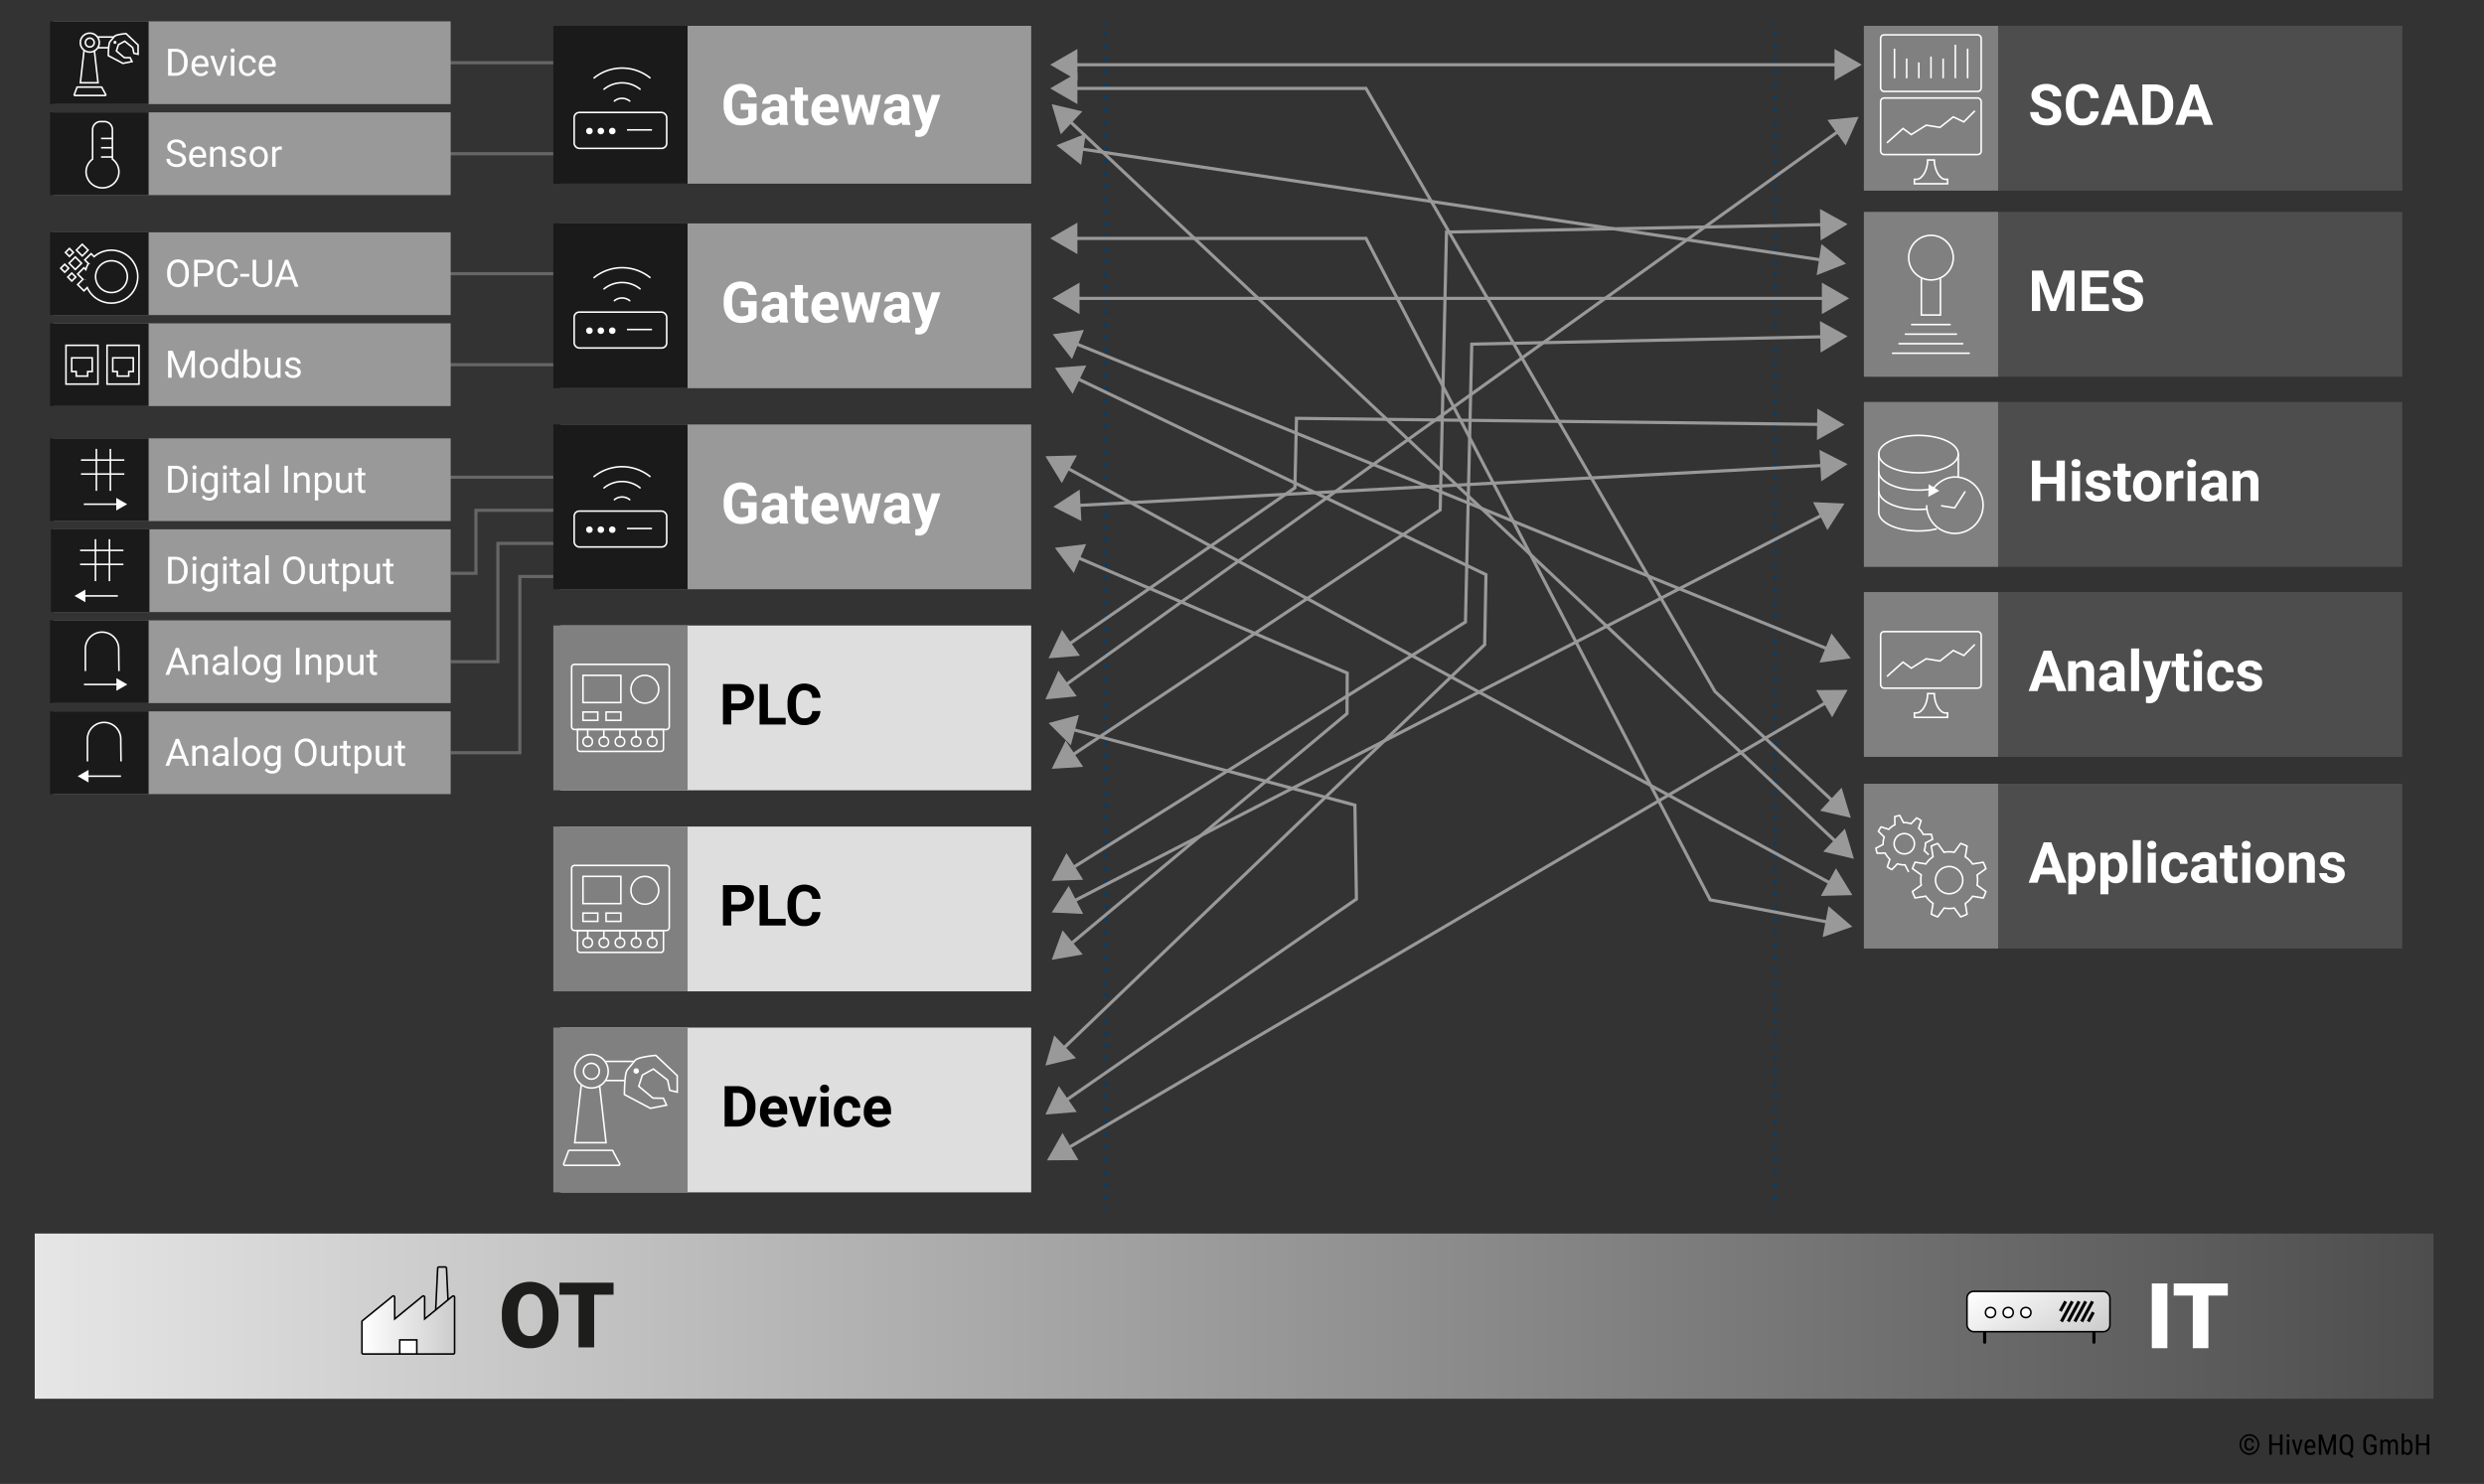 <?xml version="1.0" encoding="UTF-8"?>
<svg data-name="Ebene 1" viewBox="0 0 1573 940" xmlns="http://www.w3.org/2000/svg" xmlns:xlink="http://www.w3.org/1999/xlink">
<rect x="0" y="0" width="1573" height="940" fill="#333333" stroke="none"/>
<defs>
<linearGradient id="b" x1="22" x2="1541" y1="833.69" y2="833.69" gradientUnits="userSpaceOnUse">
<stop stop-color="#e6e6e6" offset="0"/>
<stop stop-color="#4d4d4d" offset="1"/>
</linearGradient>
<linearGradient id="a" x1="229.2" x2="287.89" y1="830.18" y2="830.18" gradientUnits="userSpaceOnUse">
<stop stop-color="#fff" offset="0"/>
<stop stop-color="#ccc" offset="1"/>
</linearGradient>
<linearGradient id="c" x1="1274.8" x2="1307" y1="802.94" y2="858.61" xlink:href="#a"/>
</defs>
<rect x="354.96" y="268.87" width="298.04" height="104.38" fill="#999"/>
<line x1="369.68" x2="263.57" y1="173.37" y2="173.37" fill="none" stroke="#666" stroke-miterlimit="10" stroke-width="2px"/>
<rect x="33.79" y="147.16" width="251.6" height="52.41" fill="#999"/>
<rect x="31.7" y="147.16" width="62.41" height="52.41" fill="#1a1a1a"/>
<line x1="1124.4" x2="1124.4" y1="14" y2="15" fill="none" stroke="#003e6e" stroke-miterlimit="10" stroke-width="2px"/>
<line x1="1124.4" x2="1124.4" y1="21.01" y2="763" fill="none" stroke="#003e6e" stroke-dasharray="2.003,6.008" stroke-miterlimit="10" stroke-width="2px"/>
<line x1="1124.4" x2="1124.4" y1="766" y2="767" fill="none" stroke="#003e6e" stroke-miterlimit="10" stroke-width="2px"/>
<line x1="700.47" x2="700.47" y1="14" y2="15" fill="none" stroke="#003e6e" stroke-miterlimit="10" stroke-width="2px"/>
<line x1="700.47" x2="700.47" y1="21.01" y2="763" fill="none" stroke="#003e6e" stroke-dasharray="2.003,6.008" stroke-miterlimit="10" stroke-width="2px"/>
<line x1="700.47" x2="700.47" y1="766" y2="767" fill="none" stroke="#003e6e" stroke-miterlimit="10" stroke-width="2px"/>
<line x1="369.68" x2="263.57" y1="39.73" y2="39.73" fill="none" stroke="#666" stroke-miterlimit="10" stroke-width="2px"/>
<line x1="369.68" x2="263.57" y1="97.38" y2="97.38" fill="none" stroke="#666" stroke-miterlimit="10" stroke-width="2px"/>
<line x1="369.68" x2="263.57" y1="231.01" y2="231.01" fill="none" stroke="#666" stroke-miterlimit="10" stroke-width="2px"/>
<line x1="373.68" x2="267.57" y1="302.29" y2="302.29" fill="none" stroke="#666" stroke-miterlimit="10" stroke-width="2px"/>
<polyline points="369.68 323.25 301.39 323.25 301.39 363.16 285.39 363.16" fill="none" stroke="#666" stroke-miterlimit="10" stroke-width="2px"/>
<polyline points="369.68 344.21 315.29 344.21 315.29 419.15 285.39 419.15" fill="none" stroke="#666" stroke-miterlimit="10" stroke-width="2px"/>
<polyline points="369.68 365.18 329.19 365.18 329.19 476.8 285.39 476.8" fill="none" stroke="#666" stroke-miterlimit="10" stroke-width="2px"/>
<rect x="22" y="781.38" width="1519" height="104.63" fill="url(#b)"/>
<path d="m353.66 833.84a24.16 24.16 0 0 1-2.22 10.61 16.41 16.41 0 0 1-6.32 7.11 17.6 17.6 0 0 1-9.33 2.49 17.88 17.88 0 0 1-9.29-2.4 16.44 16.44 0 0 1-6.32-6.89 23.51 23.51 0 0 1-2.38-10.27v-2.31a24.36 24.36 0 0 1 2.2-10.63 16.47 16.47 0 0 1 6.34-7.1 18.71 18.71 0 0 1 18.67 0 16.68 16.68 0 0 1 6.35 7.05 23.46 23.46 0 0 1 2.3 10.5zm-10-1.72c0-4.07-0.69-7.16-2.05-9.27a6.54 6.54 0 0 0-5.84-3.17q-7.43 0-7.85 11.15v3c0 4 0.67 7.1 2 9.26a6.53 6.53 0 0 0 5.94 3.24 6.45 6.45 0 0 0 5.77-3.18q2-3.18 2.06-9.15z" fill="#1d1d1b"/>
<path d="m388.54 820.13h-12.3v33.36h-9.88v-33.36h-12.08v-7.62h34.26z" fill="#1d1d1b"/>
<rect x="1181.3" y="134.25" width="340" height="104.38" fill="#4d4d4d"/>
<path d="M1293.63,171.36l6.58,18.56,6.54-18.56h6.92V197h-5.29v-7l.53-12.08L1302,197h-3.62l-6.89-19.06L1292,190v7h-5.28v-25.6Z" fill="#fff"/>
<path d="m1333.7 185.86h-10.13v6.86h11.89v4.28h-17.16v-25.6h17.12v4.27h-11.85v6.1h10.13z" fill="#fff"/>
<path d="m1351.8 190.24a2.71 2.71 0 0 0-1-2.29 13.66 13.66 0 0 0-3.8-1.69 26.78 26.78 0 0 1-4.34-1.75q-4.36-2.35-4.36-6.34a6.2 6.2 0 0 1 1.17-3.71 7.69 7.69 0 0 1 3.35-2.54 12.84 12.84 0 0 1 4.92-0.91 11.5 11.5 0 0 1 4.88 1 7.91 7.91 0 0 1 3.34 2.81 7.32 7.32 0 0 1 1.18 4.11h-5.27a3.44 3.44 0 0 0-1.11-2.73 4.55 4.55 0 0 0-3.11-1 4.85 4.85 0 0 0-3 0.82 2.58 2.58 0 0 0-1.07 2.15 2.46 2.46 0 0 0 1.26 2.09 14.2 14.2 0 0 0 3.7 1.59 16.11 16.11 0 0 1 6.56 3.35 6.7 6.7 0 0 1 2 5 6.17 6.17 0 0 1-2.51 5.21 11 11 0 0 1-6.77 1.89 13.09 13.09 0 0 1-5.38-1.08 8.46 8.46 0 0 1-3.7-3 7.55 7.55 0 0 1-1.27-4.35h5.29q0 4.23 5.06 4.23a5 5 0 0 0 2.94-0.76 2.49 2.49 0 0 0 1.04-2.1z" fill="#fff"/>
<rect x="1181.2" y="254.65" width="340" height="104.38" fill="#4d4d4d"/>
<rect x="1180.3" y="254.65" width="85" height="104.38" fill="gray"/>
<path d="m1307.6 317.36h-5.27v-11h-10.3v11h-5.28v-25.6h5.28v10.38h10.28v-10.38h5.27z" fill="#fff"/>
<path d="m1311.8 293.42a2.5 2.5 0 0 1 0.77-1.88 3.28 3.28 0 0 1 4.15 0 2.67 2.67 0 0 1 0 3.78 3.29 3.29 0 0 1-4.13 0 2.52 2.52 0 0 1-0.79-1.9zm5.4 23.94h-5.1v-19h5.1z" fill="#fff"/>
<path d="M1331.69,312.1a1.65,1.65,0,0,0-.92-1.47,10.76,10.76,0,0,0-3-.95q-6.8-1.43-6.79-5.77a5.23,5.23,0,0,1,2.1-4.23,8.48,8.48,0,0,1,5.5-1.69,9.17,9.17,0,0,1,5.79,1.7,5.41,5.41,0,0,1,2.17,4.43h-5.08a2.46,2.46,0,0,0-.71-1.8,3,3,0,0,0-2.19-.71,3,3,0,0,0-2,.58,1.83,1.83,0,0,0-.7,1.48,1.56,1.56,0,0,0,.8,1.36,8.29,8.29,0,0,0,2.7.89,22.87,22.87,0,0,1,3.2.86c2.68,1,4,2.69,4,5.11a5,5,0,0,1-2.23,4.21,9.65,9.65,0,0,1-5.77,1.61,10,10,0,0,1-4.24-.85,7.1,7.1,0,0,1-2.91-2.34,5.46,5.46,0,0,1-1.06-3.21h4.82a2.68,2.68,0,0,0,1,2.08,4,4,0,0,0,2.5.72,3.64,3.64,0,0,0,2.2-.56A1.72,1.72,0,0,0,1331.69,312.1Z" fill="#fff"/>
<path d="M1346,293.66v4.68h3.25v3.73H1346v9.49a2.27,2.27,0,0,0,.41,1.51,2,2,0,0,0,1.54.46,7.48,7.48,0,0,0,1.5-.13v3.85a10.31,10.31,0,0,1-3.08.46q-5.34,0-5.45-5.4V302.07h-2.78v-3.73h2.78v-4.68Z" fill="#fff"/>
<path d="m1350.8 307.67a11.21 11.21 0 0 1 1.09-5 8 8 0 0 1 3.13-3.43 9.16 9.16 0 0 1 4.76-1.21 8.65 8.65 0 0 1 6.28 2.35 9.45 9.45 0 0 1 2.72 6.4v1.3a9.92 9.92 0 0 1-2.44 7 9.46 9.46 0 0 1-13.12 0 10.08 10.08 0 0 1-2.45-7.17zm5.08 0.36a7.12 7.12 0 0 0 1 4.15 3.34 3.34 0 0 0 2.91 1.43 3.39 3.39 0 0 0 2.89-1.41 7.83 7.83 0 0 0 1-4.54 7.07 7.07 0 0 0-1-4.12 3.39 3.39 0 0 0-2.92-1.46 3.32 3.32 0 0 0-2.88 1.46 7.86 7.86 0 0 0-1 4.46z" fill="#fff"/>
<path d="M1382.58,303.1a14.43,14.43,0,0,0-1.83-.14q-2.88,0-3.78,2v12.45h-5.08v-19h4.8l.14,2.27a4.7,4.7,0,0,1,4.24-2.62,5.07,5.07,0,0,1,1.58.23Z" fill="#fff"/>
<path d="m1385 293.42a2.49 2.49 0 0 1 0.76-1.88 3.29 3.29 0 0 1 4.16 0 2.47 2.47 0 0 1 0.77 1.88 2.52 2.52 0 0 1-0.78 1.9 3.29 3.29 0 0 1-4.13 0 2.52 2.52 0 0 1-0.78-1.9zm5.39 23.94h-5.09v-19h5.09z" fill="#fff"/>
<path d="M1405.59,317.36a6,6,0,0,1-.51-1.71,6.15,6.15,0,0,1-4.8,2.06,6.74,6.74,0,0,1-4.63-1.62,5.18,5.18,0,0,1-1.84-4.08,5.39,5.39,0,0,1,2.24-4.64,11.14,11.14,0,0,1,6.48-1.63h2.34v-1.09a3.15,3.15,0,0,0-.68-2.11,2.64,2.64,0,0,0-2.13-.79,3,3,0,0,0-2,.61,2.12,2.12,0,0,0-.73,1.69h-5.08a5.11,5.11,0,0,1,1-3.06,6.74,6.74,0,0,1,2.89-2.2,10.35,10.35,0,0,1,4.18-.8,8.35,8.35,0,0,1,5.58,1.76,6.19,6.19,0,0,1,2.07,5V313a9.13,9.13,0,0,0,.75,4.1v.3Zm-4.2-3.53a4.29,4.29,0,0,0,2.07-.51,3.27,3.27,0,0,0,1.41-1.34v-3.27H1403c-2.54,0-3.9.88-4.06,2.64l0,.3a2,2,0,0,0,.67,1.56A2.62,2.62,0,0,0,1401.39,313.83Z" fill="#fff"/>
<path d="M1418.54,298.34l.16,2.2a6.64,6.64,0,0,1,5.47-2.55,5.52,5.52,0,0,1,4.5,1.77,8.32,8.32,0,0,1,1.51,5.31v12.29h-5.08V305.19a3.27,3.27,0,0,0-.7-2.34,3.14,3.14,0,0,0-2.34-.73,3.5,3.5,0,0,0-3.22,1.83v13.41h-5.08v-19Z" fill="#fff"/>
<rect x="1181.2" y="375.05" width="340" height="104.38" fill="#4d4d4d"/>
<rect x="1180.3" y="375.05" width="85" height="104.38" fill="gray"/>
<path d="M1301.19,432.49H1292l-1.76,5.27h-5.61l9.53-25.59H1299l9.58,25.59H1303Zm-7.82-4.27h6.4l-3.22-9.58Z" fill="#fff"/>
<path d="M1314.46,418.74l.16,2.2a6.64,6.64,0,0,1,5.47-2.55,5.49,5.49,0,0,1,4.5,1.78,8.27,8.27,0,0,1,1.51,5.3v12.29H1321V425.6a3.3,3.3,0,0,0-.7-2.35,3.14,3.14,0,0,0-2.34-.73,3.5,3.5,0,0,0-3.22,1.83v13.41h-5.08v-19Z" fill="#fff"/>
<path d="M1341,437.76a5.89,5.89,0,0,1-.51-1.7,6.15,6.15,0,0,1-4.8,2.05,6.8,6.8,0,0,1-4.63-1.61,5.22,5.22,0,0,1-1.83-4.08,5.34,5.34,0,0,1,2.24-4.64,11,11,0,0,1,6.47-1.64h2.34v-1.09a3.14,3.14,0,0,0-.67-2.11,2.71,2.71,0,0,0-2.14-.79,3,3,0,0,0-2,.62,2.07,2.07,0,0,0-.73,1.68h-5.08a5.06,5.06,0,0,1,1-3.05,6.71,6.71,0,0,1,2.88-2.21,10.56,10.56,0,0,1,4.18-.8,8.26,8.26,0,0,1,5.58,1.77,6.15,6.15,0,0,1,2.07,5v8.25a8.93,8.93,0,0,0,.76,4.09v.3Zm-4.2-3.53a4.47,4.47,0,0,0,2.08-.5,3.32,3.32,0,0,0,1.4-1.35v-3.27h-1.9q-3.81,0-4.06,2.64v.3a2,2,0,0,0,.66,1.56A2.62,2.62,0,0,0,1336.77,434.23Z" fill="#fff"/>
<path d="m1354.6 437.76h-5.09v-27h5.09z" fill="#fff"/>
<path d="M1365.9,430.57l3.51-11.83h5.45l-7.64,22-.43,1a5.79,5.79,0,0,1-5.62,3.72,8.06,8.06,0,0,1-2.25-.33v-3.85l.77,0a4.25,4.25,0,0,0,2.16-.44,2.94,2.94,0,0,0,1.11-1.46l.6-1.57-6.66-19.07h5.47Z" fill="#fff"/>
<path d="M1383,414.07v4.67h3.25v3.73H1383V432a2.26,2.26,0,0,0,.4,1.51,2,2,0,0,0,1.55.46,8.25,8.25,0,0,0,1.49-.12v3.85a10.56,10.56,0,0,1-3.07.45q-5.34,0-5.45-5.39V422.47h-2.78v-3.73h2.78v-4.67Z" fill="#fff"/>
<path d="M1389,413.82a2.49,2.49,0,0,1,.76-1.88,2.87,2.87,0,0,1,2.08-.74,2.91,2.91,0,0,1,2.08.74,2.69,2.69,0,0,1,0,3.78,3.25,3.25,0,0,1-4.13,0A2.5,2.5,0,0,1,1389,413.82Zm5.39,23.94h-5.1v-19h5.1Z" fill="#fff"/>
<path d="M1406.49,434a3.3,3.3,0,0,0,2.28-.78,2.71,2.71,0,0,0,.92-2.05h4.76a6.42,6.42,0,0,1-1.06,3.54,6.92,6.92,0,0,1-2.83,2.49,8.82,8.82,0,0,1-4,.89,8.25,8.25,0,0,1-6.43-2.59,10.27,10.27,0,0,1-2.35-7.16V428a10.11,10.11,0,0,1,2.33-7,8.16,8.16,0,0,1,6.42-2.62,8,8,0,0,1,5.72,2,7.17,7.17,0,0,1,2.19,5.41h-4.76a3.53,3.53,0,0,0-.92-2.42,3,3,0,0,0-2.32-.92,3.06,3.06,0,0,0-2.68,1.29,7.53,7.53,0,0,0-.9,4.2v.53a7.55,7.55,0,0,0,.89,4.22A3.1,3.1,0,0,0,1406.49,434Z" fill="#fff"/>
<path d="M1427.65,432.5a1.63,1.63,0,0,0-.92-1.46,10.49,10.49,0,0,0-3-1q-6.8-1.43-6.79-5.77a5.22,5.22,0,0,1,2.1-4.22,8.47,8.47,0,0,1,5.49-1.7,9.18,9.18,0,0,1,5.8,1.7,5.41,5.41,0,0,1,2.17,4.43h-5.08a2.47,2.47,0,0,0-.71-1.8,3,3,0,0,0-2.19-.71,3,3,0,0,0-2,.58,1.83,1.83,0,0,0-.7,1.48,1.56,1.56,0,0,0,.8,1.36,8.25,8.25,0,0,0,2.7.9,21.17,21.17,0,0,1,3.19.85c2.69,1,4,2.69,4,5.11a5,5,0,0,1-2.23,4.21,9.59,9.59,0,0,1-5.77,1.61,10,10,0,0,1-4.24-.85,7.1,7.1,0,0,1-2.91-2.34,5.39,5.39,0,0,1-1.06-3.21h4.82a2.66,2.66,0,0,0,1,2.08,4,4,0,0,0,2.5.72,3.71,3.71,0,0,0,2.2-.55A1.74,1.74,0,0,0,1427.65,432.5Z" fill="#fff"/>
<rect x="1181.2" y="496.45" width="340" height="104.38" fill="#4d4d4d"/>
<rect x="1180.3" y="496.45" width="85" height="104.38" fill="gray"/>
<path d="M1301.19,553.89H1292l-1.76,5.27h-5.61l9.53-25.59H1299l9.58,25.59H1303Zm-7.82-4.27h6.4l-3.22-9.58Z" fill="#fff"/>
<path d="m1326.9 549.83a11.4 11.4 0 0 1-2 7 6.42 6.42 0 0 1-5.39 2.64 5.91 5.91 0 0 1-4.66-2v9h-5.08v-26.33h4.71l0.18 1.87a6 6 0 0 1 4.81-2.22 6.45 6.45 0 0 1 5.47 2.6 11.75 11.75 0 0 1 2 7.18zm-5.08-0.37a7.49 7.49 0 0 0-0.94-4.1 3.07 3.07 0 0 0-2.73-1.44 3.33 3.33 0 0 0-3.29 1.83v7.79a3.39 3.39 0 0 0 3.32 1.88q3.64 0 3.64-5.96z" fill="#fff"/>
<path d="m1347.2 549.83a11.4 11.4 0 0 1-2 7 6.39 6.39 0 0 1-5.39 2.64 5.89 5.89 0 0 1-4.65-2v9h-5.08v-26.33h4.71l0.17 1.87a6 6 0 0 1 4.82-2.22 6.46 6.46 0 0 1 5.47 2.6 11.75 11.75 0 0 1 2 7.18zm-5.08-0.37a7.58 7.58 0 0 0-0.94-4.1 3.07 3.07 0 0 0-2.74-1.44 3.31 3.31 0 0 0-3.28 1.83v7.79a3.39 3.39 0 0 0 3.32 1.88c2.42 0 3.64-1.99 3.64-5.96z" fill="#fff"/>
<path d="m1355.7 559.16h-5.1v-27h5.1z" fill="#fff"/>
<path d="m1359.8 535.22a2.5 2.5 0 0 1 0.77-1.88 2.87 2.87 0 0 1 2.08-0.74 2.91 2.91 0 0 1 2.08 0.74 2.69 2.69 0 0 1 0 3.78 3.25 3.25 0 0 1-4.13 0 2.46 2.46 0 0 1-0.8-1.9zm5.4 23.94h-5.1v-19h5.1z" fill="#fff"/>
<path d="M1377.32,555.42a3.37,3.37,0,0,0,2.29-.77,2.7,2.7,0,0,0,.91-2.06h4.77a6.5,6.5,0,0,1-1.06,3.54,7,7,0,0,1-2.84,2.5,8.87,8.87,0,0,1-4,.88,8.24,8.24,0,0,1-6.43-2.59,10.25,10.25,0,0,1-2.36-7.16v-.34a10.15,10.15,0,0,1,2.34-7,8.19,8.19,0,0,1,6.42-2.62,8,8,0,0,1,5.72,2,7.26,7.26,0,0,1,2.19,5.41h-4.77a3.43,3.43,0,0,0-.91-2.41,3.4,3.4,0,0,0-5,.36,7.43,7.43,0,0,0-.91,4.2v.53a7.53,7.53,0,0,0,.9,4.22A3.1,3.1,0,0,0,1377.32,555.42Z" fill="#fff"/>
<path d="M1399.21,559.16a5.25,5.25,0,0,1-.51-1.7,6.15,6.15,0,0,1-4.8,2,6.73,6.73,0,0,1-4.63-1.61,5.19,5.19,0,0,1-1.84-4.08,5.38,5.38,0,0,1,2.24-4.64,11.14,11.14,0,0,1,6.48-1.64h2.34v-1.09a3.16,3.16,0,0,0-.68-2.11,2.68,2.68,0,0,0-2.13-.79,3,3,0,0,0-2,.62,2.11,2.11,0,0,0-.73,1.69h-5.08a5.09,5.09,0,0,1,1-3.06,6.68,6.68,0,0,1,2.89-2.21,10.53,10.53,0,0,1,4.18-.8,8.3,8.3,0,0,1,5.58,1.77,6.17,6.17,0,0,1,2.07,5v8.25a9.08,9.08,0,0,0,.75,4.09v.3Zm-4.2-3.53a4.4,4.4,0,0,0,2.07-.5,3.35,3.35,0,0,0,1.41-1.35v-3.27h-1.9c-2.54,0-3.9.88-4.06,2.64l0,.3a2,2,0,0,0,.67,1.56A2.58,2.58,0,0,0,1395,555.63Z" fill="#fff"/>
<path d="M1413.57,535.47v4.67h3.25v3.73h-3.25v9.49a2.3,2.3,0,0,0,.4,1.51,2,2,0,0,0,1.55.46,8.44,8.44,0,0,0,1.5-.12v3.85a10.68,10.68,0,0,1-3.08.45c-3.56,0-5.38-1.79-5.45-5.39V543.87h-2.78v-3.73h2.78v-4.67Z" fill="#fff"/>
<path d="m1419.6 535.22a2.49 2.49 0 0 1 0.76-1.88 3.29 3.29 0 0 1 4.16 0 2.69 2.69 0 0 1 0 3.78 3.25 3.25 0 0 1-4.13 0 2.49 2.49 0 0 1-0.79-1.9zm5.39 23.94h-5.09v-19h5.08z" fill="#fff"/>
<path d="m1428.4 549.48a11.26 11.26 0 0 1 1.09-5.05 8 8 0 0 1 3.13-3.43 9.25 9.25 0 0 1 4.76-1.21 8.64 8.64 0 0 1 6.28 2.36 9.43 9.43 0 0 1 2.72 6.4v1.3a9.94 9.94 0 0 1-2.44 7 9.48 9.48 0 0 1-13.12 0 10.1 10.1 0 0 1-2.45-7.17zm5.08 0.36a7.07 7.07 0 0 0 1 4.14 3.66 3.66 0 0 0 5.8 0 7.77 7.77 0 0 0 1-4.53 7 7 0 0 0-1-4.12 3.39 3.39 0 0 0-2.92-1.46 3.31 3.31 0 0 0-2.88 1.45 7.92 7.92 0 0 0-1 4.52z" fill="#fff"/>
<path d="M1454.23,540.14l.16,2.2a6.63,6.63,0,0,1,5.46-2.55,5.49,5.49,0,0,1,4.5,1.78,8.28,8.28,0,0,1,1.52,5.31v12.28h-5.08V547a3.3,3.3,0,0,0-.71-2.35,3.18,3.18,0,0,0-2.34-.73,3.48,3.48,0,0,0-3.21,1.83v13.41h-5.08v-19Z" fill="#fff"/>
<path d="M1480,553.91a1.64,1.64,0,0,0-.93-1.47,10.27,10.27,0,0,0-3-1q-6.78-1.43-6.78-5.76a5.23,5.23,0,0,1,2.1-4.23,8.47,8.47,0,0,1,5.49-1.7,9.11,9.11,0,0,1,5.79,1.71,5.35,5.35,0,0,1,2.17,4.43h-5.08a2.47,2.47,0,0,0-.7-1.81,3,3,0,0,0-2.2-.71,3.05,3.05,0,0,0-2,.58,1.84,1.84,0,0,0-.71,1.48,1.56,1.56,0,0,0,.8,1.36,8.1,8.1,0,0,0,2.7.9,21.33,21.33,0,0,1,3.2.85c2.68,1,4,2.69,4,5.12a5,5,0,0,1-2.24,4.21,9.64,9.64,0,0,1-5.76,1.6,10,10,0,0,1-4.25-.85,7.23,7.23,0,0,1-2.91-2.34,5.44,5.44,0,0,1-1-3.2h4.81a2.67,2.67,0,0,0,1,2.07,4,4,0,0,0,2.49.72,3.68,3.68,0,0,0,2.21-.55A1.73,1.73,0,0,0,1480,553.91Z" fill="#fff"/>
<rect x="33.79" y="13.53" width="251.6" height="52.41" fill="#999"/>
<rect x="31.7" y="13.53" width="62.41" height="52.41" fill="#1a1a1a"/>
<path d="M106.44,48V30.92h4.81a7.71,7.71,0,0,1,3.94,1,6.62,6.62,0,0,1,2.64,2.8,9.15,9.15,0,0,1,1,4.17V40a9.16,9.16,0,0,1-.94,4.23A6.52,6.52,0,0,1,115.18,47a8.26,8.26,0,0,1-4,1Zm2.25-15.23V46.15h2.36a5.14,5.14,0,0,0,4-1.62,6.67,6.67,0,0,0,1.45-4.61v-1a6.78,6.78,0,0,0-1.37-4.52,4.86,4.86,0,0,0-3.87-1.64Z" fill="#fff"/>
<path d="M127.1,48.22a5.54,5.54,0,0,1-4.2-1.69A6.28,6.28,0,0,1,121.28,42v-.4a7.62,7.62,0,0,1,.72-3.37,5.65,5.65,0,0,1,2-2.32,5.06,5.06,0,0,1,2.81-.84,4.77,4.77,0,0,1,3.84,1.63A7.09,7.09,0,0,1,132,41.37v.9h-8.59a4.5,4.5,0,0,0,1.1,3,3.42,3.42,0,0,0,2.66,1.15,3.8,3.8,0,0,0,2-.47,4.8,4.8,0,0,0,1.39-1.24l1.33,1A5.34,5.34,0,0,1,127.1,48.22Zm-.27-11.37a2.9,2.9,0,0,0-2.21,1,4.67,4.67,0,0,0-1.1,2.68h6.35v-.17a4.13,4.13,0,0,0-.89-2.56A2.74,2.74,0,0,0,126.83,36.85Z" fill="#fff"/>
<path d="M138.58,45l3.14-9.73h2.22L139.39,48h-1.65l-4.6-12.68h2.22Z" fill="#fff"/>
<path d="M146,31.94a1.27,1.27,0,0,1,.33-.89,1.2,1.2,0,0,1,.95-.36,1.24,1.24,0,0,1,1,.36,1.27,1.27,0,0,1,.33.89,1.17,1.17,0,0,1-1.29,1.23,1.2,1.2,0,0,1-.95-.35A1.23,1.23,0,0,1,146,31.94ZM148.38,48h-2.17V35.31h2.17Z" fill="#fff"/>
<path d="M156.93,46.45a3.11,3.11,0,0,0,2-.7,2.47,2.47,0,0,0,1-1.76H162a3.9,3.9,0,0,1-.75,2.07,5,5,0,0,1-1.84,1.57,5.63,5.63,0,0,1-6.57-1.14,6.88,6.88,0,0,1-1.53-4.73V41.4a7.68,7.68,0,0,1,.68-3.29,5.27,5.27,0,0,1,1.95-2.24,5.57,5.57,0,0,1,3-.8,5.08,5.08,0,0,1,3.54,1.28A4.53,4.53,0,0,1,162,39.67h-2.05a3,3,0,0,0-.93-2,2.94,2.94,0,0,0-2.07-.79A3,3,0,0,0,154.36,38a5.57,5.57,0,0,0-.91,3.44v.41a5.51,5.51,0,0,0,.9,3.38A3.05,3.05,0,0,0,156.93,46.45Z" fill="#fff"/>
<path d="M169.67,48.22a5.54,5.54,0,0,1-4.2-1.69A6.32,6.32,0,0,1,163.86,42v-.4a7.62,7.62,0,0,1,.72-3.37,5.63,5.63,0,0,1,2-2.32,5.08,5.08,0,0,1,2.81-.84,4.75,4.75,0,0,1,3.84,1.63,7,7,0,0,1,1.38,4.67v.9H166a4.5,4.5,0,0,0,1.09,3,3.45,3.45,0,0,0,2.67,1.15,3.79,3.79,0,0,0,1.94-.47,4.83,4.83,0,0,0,1.4-1.24l1.32,1A5.33,5.33,0,0,1,169.67,48.22Zm-.27-11.37a2.88,2.88,0,0,0-2.2,1,4.61,4.61,0,0,0-1.1,2.68h6.35v-.17a4.2,4.2,0,0,0-.89-2.56A2.74,2.74,0,0,0,169.4,36.85Z" fill="#fff"/>
<rect x="33.79" y="71.17" width="251.6" height="52.41" fill="#999"/>
<rect x="31.7" y="71.17" width="62.41" height="52.41" fill="#1a1a1a"/>
<path d="M111.46,98a10.62,10.62,0,0,1-4.21-2,3.89,3.89,0,0,1-1.32-3,4.12,4.12,0,0,1,1.61-3.33,6.41,6.41,0,0,1,4.19-1.32,6.93,6.93,0,0,1,3.14.68A5.06,5.06,0,0,1,117,90.89a4.84,4.84,0,0,1,.76,2.61h-2.27a3.12,3.12,0,0,0-1-2.44,4,4,0,0,0-2.78-.88,4.07,4.07,0,0,0-2.59.73,2.45,2.45,0,0,0-.93,2,2.19,2.19,0,0,0,.88,1.76,8.49,8.49,0,0,0,3,1.33,13.62,13.62,0,0,1,3.33,1.31A5.1,5.1,0,0,1,117.21,99a4.25,4.25,0,0,1,.58,2.26,4,4,0,0,1-1.62,3.32,6.89,6.89,0,0,1-4.32,1.25,8,8,0,0,1-3.28-.68,5.42,5.42,0,0,1-2.35-1.84,4.51,4.51,0,0,1-.83-2.66h2.26a3,3,0,0,0,1.15,2.44,4.79,4.79,0,0,0,3,.9,4.37,4.37,0,0,0,2.73-.73,2.36,2.36,0,0,0,1-2,2.32,2.32,0,0,0-.88-1.94A10,10,0,0,0,111.46,98Z" fill="#fff"/>
<path d="M125.6,105.87a5.55,5.55,0,0,1-4.2-1.7,6.24,6.24,0,0,1-1.62-4.52v-.4a7.62,7.62,0,0,1,.72-3.37,5.65,5.65,0,0,1,2-2.32,5.06,5.06,0,0,1,2.81-.84,4.74,4.74,0,0,1,3.84,1.63A7.06,7.06,0,0,1,130.54,99v.91H122a4.48,4.48,0,0,0,1.1,3,3.43,3.43,0,0,0,2.66,1.16,3.8,3.8,0,0,0,2-.47,5,5,0,0,0,1.39-1.24l1.33,1A5.34,5.34,0,0,1,125.6,105.87Zm-.27-11.37a2.9,2.9,0,0,0-2.21,1,4.64,4.64,0,0,0-1.1,2.67h6.35V98a4.11,4.11,0,0,0-.89-2.56A2.7,2.7,0,0,0,125.33,94.5Z" fill="#fff"/>
<path d="M135.1,93l.07,1.6a4.62,4.62,0,0,1,3.8-1.83q4,0,4.05,4.53v8.38h-2.17V97.24a2.86,2.86,0,0,0-.62-2,2.51,2.51,0,0,0-1.92-.66,3.16,3.16,0,0,0-1.85.56,3.81,3.81,0,0,0-1.24,1.48v9h-2.17V93Z" fill="#fff"/>
<path d="M153.67,102.27a1.58,1.58,0,0,0-.66-1.36,6.16,6.16,0,0,0-2.31-.84,11.08,11.08,0,0,1-2.61-.85,3.72,3.72,0,0,1-1.43-1.17,2.78,2.78,0,0,1-.46-1.62,3.29,3.29,0,0,1,1.32-2.63,5.11,5.11,0,0,1,3.36-1.08,5.3,5.3,0,0,1,3.5,1.11,3.53,3.53,0,0,1,1.34,2.85h-2.18a2,2,0,0,0-.75-1.53,2.83,2.83,0,0,0-1.91-.65A3,3,0,0,0,149,95a1.62,1.62,0,0,0-.66,1.34,1.31,1.31,0,0,0,.62,1.19,7.7,7.7,0,0,0,2.24.76,11.37,11.37,0,0,1,2.63.87,3.88,3.88,0,0,1,1.5,1.21,3,3,0,0,1,.48,1.73,3.23,3.23,0,0,1-1.36,2.72,5.64,5.64,0,0,1-3.52,1,6.38,6.38,0,0,1-2.7-.54,4.34,4.34,0,0,1-1.83-1.51,3.56,3.56,0,0,1-.67-2.09h2.17a2.26,2.26,0,0,0,.87,1.73,3.39,3.39,0,0,0,2.16.64,3.51,3.51,0,0,0,2-.5A1.51,1.51,0,0,0,153.67,102.27Z" fill="#fff"/>
<path d="M158.09,99.18a7.56,7.56,0,0,1,.73-3.35,5.45,5.45,0,0,1,2-2.3,5.56,5.56,0,0,1,3-.81A5.38,5.38,0,0,1,168,94.51a6.94,6.94,0,0,1,1.59,4.77v.15a7.6,7.6,0,0,1-.7,3.33,5.45,5.45,0,0,1-2,2.29,5.68,5.68,0,0,1-3,.82,5.36,5.36,0,0,1-4.18-1.79,6.86,6.86,0,0,1-1.6-4.75Zm2.18.25a5.44,5.44,0,0,0,1,3.39,3.14,3.14,0,0,0,2.62,1.28,3.08,3.08,0,0,0,2.62-1.3,5.9,5.9,0,0,0,1-3.62,5.41,5.41,0,0,0-1-3.38,3.29,3.29,0,0,0-5.22,0A5.85,5.85,0,0,0,160.27,99.43Z" fill="#fff"/>
<path d="M178.48,94.9a5.93,5.93,0,0,0-1.06-.08,2.86,2.86,0,0,0-2.9,1.81v9h-2.17V93h2.11l0,1.47a3.38,3.38,0,0,1,3-1.7,2.22,2.22,0,0,1,1,.16Z" fill="#fff"/>
<path d="M64.9,119a10.27,10.27,0,0,1-10.4-10.12,10.06,10.06,0,0,1,4.13-8.08V82a5.12,5.12,0,0,1,5.18-5H66a5.11,5.11,0,0,1,5.18,5V100.8a10.06,10.06,0,0,1,4.13,8.08A10.27,10.27,0,0,1,64.9,119Z" fill="none" stroke="#fff" stroke-miterlimit="10"/>
<line x1="63.99" x2="71.23" y1="99.43" y2="99.43" fill="none" stroke="#fff" stroke-miterlimit="10"/>
<line x1="63.99" x2="71.23" y1="87.71" y2="87.71" fill="none" stroke="#fff" stroke-miterlimit="10"/>
<line x1="63.99" x2="71.23" y1="93.57" y2="93.57" fill="none" stroke="#fff" stroke-miterlimit="10"/>
<rect x="33.79" y="277.66" width="251.6" height="52.41" fill="#999"/>
<rect x="31.7" y="277.66" width="62.41" height="52.41" fill="#1a1a1a"/>
<path d="M106.44,312.12V295.05h4.81a7.71,7.71,0,0,1,3.94,1,6.67,6.67,0,0,1,2.64,2.8,9.15,9.15,0,0,1,1,4.17v1.09a9.16,9.16,0,0,1-.94,4.23,6.52,6.52,0,0,1-2.66,2.79,8.26,8.26,0,0,1-4,1Zm2.25-15.23v13.39h2.36a5.14,5.14,0,0,0,4-1.62,6.67,6.67,0,0,0,1.45-4.61v-1a6.8,6.8,0,0,0-1.37-4.52,4.89,4.89,0,0,0-3.87-1.64Z" fill="#fff"/>
<path d="M121.85,296.07a1.28,1.28,0,0,1,.32-.89,1.2,1.2,0,0,1,1-.36,1.22,1.22,0,0,1,1,.36,1.29,1.29,0,0,1,.33.89,1.17,1.17,0,0,1-1.29,1.23,1.2,1.2,0,0,1-1-.35A1.21,1.21,0,0,1,121.85,296.07Zm2.34,16.05H122V299.44h2.17Z" fill="#fff"/>
<path d="m127.14 305.67a7.45 7.45 0 0 1 1.37-4.71 4.73 4.73 0 0 1 7.26-0.12l0.1-1.4h2v12.37a5.13 5.13 0 0 1-1.46 3.88 5.35 5.35 0 0 1-3.92 1.42 6.55 6.55 0 0 1-2.68-0.59 4.61 4.61 0 0 1-2-1.6l1.12-1.3a4.24 4.24 0 0 0 3.41 1.72 3.34 3.34 0 0 0 2.47-0.89 3.4 3.4 0 0 0 0.88-2.51v-1.09a4.44 4.44 0 0 1-3.55 1.5 4.34 4.34 0 0 1-3.6-1.79 7.85 7.85 0 0 1-1.4-4.89zm2.18 0.25a5.74 5.74 0 0 0 0.88 3.37 2.88 2.88 0 0 0 2.46 1.22 3.17 3.17 0 0 0 3-1.86v-5.79a3.21 3.21 0 0 0-3-1.82 2.9 2.9 0 0 0-2.48 1.23 6.24 6.24 0 0 0-0.86 3.65z" fill="#fff"/>
<path d="M141.13,296.07a1.29,1.29,0,0,1,.33-.89,1.2,1.2,0,0,1,.95-.36,1.24,1.24,0,0,1,1,.36,1.29,1.29,0,0,1,.33.89,1.22,1.22,0,0,1-.33.88,1.23,1.23,0,0,1-1,.35,1.2,1.2,0,0,1-.95-.35A1.22,1.22,0,0,1,141.13,296.07Zm2.35,16.05h-2.17V299.44h2.17Z" fill="#fff"/>
<path d="M149.89,296.37v3.07h2.37v1.67h-2.37V309a1.69,1.69,0,0,0,.32,1.14,1.34,1.34,0,0,0,1.07.38,5.45,5.45,0,0,0,1-.14v1.75a6.5,6.5,0,0,1-1.66.23,2.68,2.68,0,0,1-2.19-.88,3.77,3.77,0,0,1-.74-2.49v-7.87h-2.31v-1.67h2.31v-3.07Z" fill="#fff"/>
<path d="M162.62,312.12a4.46,4.46,0,0,1-.31-1.34,4.83,4.83,0,0,1-3.61,1.57,4.49,4.49,0,0,1-3.08-1.06,3.43,3.43,0,0,1-1.2-2.69,3.59,3.59,0,0,1,1.51-3.07,7,7,0,0,1,4.24-1.1h2.11v-1a2.46,2.46,0,0,0-.68-1.81,2.76,2.76,0,0,0-2-.67,3.09,3.09,0,0,0-1.94.59,1.71,1.71,0,0,0-.79,1.41h-2.18a3,3,0,0,1,.68-1.83,4.47,4.47,0,0,1,1.82-1.4,6.23,6.23,0,0,1,2.54-.52,5,5,0,0,1,3.43,1.1,4,4,0,0,1,1.29,3v5.83a7.07,7.07,0,0,0,.45,2.78v.19Zm-3.6-1.66a3.81,3.81,0,0,0,1.93-.52,3.24,3.24,0,0,0,1.33-1.37V306h-1.7q-4,0-4,2.34a2,2,0,0,0,.68,1.59A2.63,2.63,0,0,0,159,310.46Z" fill="#fff"/>
<path d="M170.2,312.12H168v-18h2.17Z" fill="#fff"/>
<path d="m182.36 312.12h-2.25v-17.07h2.25z" fill="#fff"/>
<path d="M188.19,299.44l.07,1.59a4.6,4.6,0,0,1,3.79-1.83q4,0,4.06,4.54v8.38h-2.17v-8.39a2.93,2.93,0,0,0-.63-2,2.5,2.5,0,0,0-1.91-.66,3.13,3.13,0,0,0-1.86.57,3.79,3.79,0,0,0-1.24,1.47v9h-2.17V299.44Z" fill="#fff"/>
<path d="m210.09 305.92a7.53 7.53 0 0 1-1.33 4.66 4.23 4.23 0 0 1-3.58 1.77 4.69 4.69 0 0 1-3.64-1.46v6.11h-2.16v-17.56h2l0.1 1.4a4.49 4.49 0 0 1 3.68-1.64 4.33 4.33 0 0 1 3.62 1.73 7.69 7.69 0 0 1 1.33 4.79zm-2.17-0.25a5.56 5.56 0 0 0-0.91-3.38 3 3 0 0 0-2.51-1.29 3.2 3.2 0 0 0-3 1.75v6.06a3.21 3.21 0 0 0 3 1.73 2.93 2.93 0 0 0 2.48-1.23 6.16 6.16 0 0 0 0.94-3.64z" fill="#fff"/>
<path d="M220.67,310.86a4.57,4.57,0,0,1-3.71,1.49,3.91,3.91,0,0,1-3.09-1.18,5.07,5.07,0,0,1-1.08-3.48v-8.25H215v8.19c0,1.92.78,2.88,2.35,2.88a3.25,3.25,0,0,0,3.3-1.85v-9.22h2.17v12.68h-2.06Z" fill="#fff"/>
<path d="M229,296.37v3.07h2.37v1.67H229V309a1.74,1.74,0,0,0,.32,1.14,1.35,1.35,0,0,0,1.08.38,5.56,5.56,0,0,0,1-.14v1.75a6.56,6.56,0,0,1-1.66.23,2.72,2.72,0,0,1-2.2-.88,3.77,3.77,0,0,1-.73-2.49v-7.87h-2.31v-1.67h2.31v-3.07Z" fill="#fff"/>
<rect x="33.79" y="335.3" width="251.6" height="52.41" fill="#999"/>
<rect x="32.22" y="335.3" width="62.41" height="52.41" fill="#1a1a1a"/>
<path d="M106.44,369.76V352.7h4.81a7.71,7.71,0,0,1,3.94,1,6.62,6.62,0,0,1,2.64,2.8,9.15,9.15,0,0,1,1,4.17v1.09a9.16,9.16,0,0,1-.94,4.23,6.52,6.52,0,0,1-2.66,2.79,8.14,8.14,0,0,1-4,1Zm2.25-15.22v13.38h2.36a5.16,5.16,0,0,0,4-1.61,6.67,6.67,0,0,0,1.45-4.61v-1a6.78,6.78,0,0,0-1.37-4.52,4.86,4.86,0,0,0-3.87-1.64Z" fill="#fff"/>
<path d="M121.85,353.72a1.27,1.27,0,0,1,.32-.89,1.2,1.2,0,0,1,1-.36,1.22,1.22,0,0,1,1,.36,1.27,1.27,0,0,1,.33.89,1.23,1.23,0,0,1-.33.88,1.25,1.25,0,0,1-1,.35,1.16,1.16,0,0,1-1.27-1.23Zm2.34,16H122V357.08h2.17Z" fill="#fff"/>
<path d="m127.14 363.32a7.48 7.48 0 0 1 1.37-4.72 4.74 4.74 0 0 1 7.26-0.11l0.1-1.41h2v12.38a5.14 5.14 0 0 1-1.46 3.88 5.39 5.39 0 0 1-3.92 1.42 6.55 6.55 0 0 1-2.68-0.59 4.63 4.63 0 0 1-2-1.61l1.12-1.3a4.25 4.25 0 0 0 3.41 1.73 3.34 3.34 0 0 0 2.47-0.89 3.41 3.41 0 0 0 0.88-2.51v-1.09a4.44 4.44 0 0 1-3.55 1.5 4.34 4.34 0 0 1-3.6-1.79 7.85 7.85 0 0 1-1.4-4.89zm2.18 0.24a5.72 5.72 0 0 0 0.88 3.37 2.86 2.86 0 0 0 2.46 1.23 3.16 3.16 0 0 0 3-1.87v-5.78a3.19 3.19 0 0 0-3-1.82 2.9 2.9 0 0 0-2.48 1.23 6.22 6.22 0 0 0-0.86 3.64z" fill="#fff"/>
<path d="M141.13,353.72a1.27,1.27,0,0,1,.33-.89,1.2,1.2,0,0,1,.95-.36,1.24,1.24,0,0,1,1,.36,1.27,1.27,0,0,1,.33.89,1.23,1.23,0,0,1-.33.88,1.27,1.27,0,0,1-1,.35,1.17,1.17,0,0,1-1.28-1.23Zm2.35,16h-2.17V357.08h2.17Z" fill="#fff"/>
<path d="M149.89,354v3.07h2.37v1.68h-2.37v7.87a1.73,1.73,0,0,0,.32,1.15,1.34,1.34,0,0,0,1.07.38,5.45,5.45,0,0,0,1-.14v1.75a6.5,6.5,0,0,1-1.66.23,2.68,2.68,0,0,1-2.19-.88,3.8,3.8,0,0,1-.74-2.5v-7.86h-2.31v-1.68h2.31V354Z" fill="#fff"/>
<path d="M162.62,369.76a4.37,4.37,0,0,1-.31-1.33A4.86,4.86,0,0,1,158.7,370a4.54,4.54,0,0,1-3.08-1.06,3.45,3.45,0,0,1-1.2-2.69,3.6,3.6,0,0,1,1.51-3.08,7.11,7.11,0,0,1,4.24-1.09h2.11v-1a2.44,2.44,0,0,0-.68-1.81,2.76,2.76,0,0,0-2-.67,3.15,3.15,0,0,0-1.94.58,1.71,1.71,0,0,0-.79,1.42h-2.18a3,3,0,0,1,.68-1.83,4.47,4.47,0,0,1,1.82-1.4,6.07,6.07,0,0,1,2.54-.52,5,5,0,0,1,3.43,1.1,3.93,3.93,0,0,1,1.29,3v5.84a7.1,7.1,0,0,0,.45,2.78v.18Zm-3.6-1.65a3.72,3.72,0,0,0,1.93-.53,3.19,3.19,0,0,0,1.33-1.37v-2.6h-1.7q-4,0-4,2.33a2,2,0,0,0,.68,1.6A2.63,2.63,0,0,0,159,368.11Z" fill="#fff"/>
<path d="M170.2,369.76H168v-18h2.17Z" fill="#fff"/>
<path d="M193.07,361.78a10.6,10.6,0,0,1-.84,4.38,6.32,6.32,0,0,1-2.39,2.85,6.59,6.59,0,0,1-9.61-2.83,10.25,10.25,0,0,1-.88-4.24v-1.23a10.27,10.27,0,0,1,.86-4.35,6.29,6.29,0,0,1,6-3.89,6.61,6.61,0,0,1,3.61,1,6.35,6.35,0,0,1,2.41,2.87,10.63,10.63,0,0,1,.84,4.38Zm-2.24-1.1a7.7,7.7,0,0,0-1.21-4.66,4,4,0,0,0-3.41-1.62,4,4,0,0,0-3.36,1.62,7.48,7.48,0,0,0-1.26,4.51v1.25a7.71,7.71,0,0,0,1.23,4.63,4,4,0,0,0,3.41,1.68,4,4,0,0,0,3.37-1.59,7.58,7.58,0,0,0,1.23-4.55Z" fill="#fff"/>
<path d="m203.94 368.51a4.64 4.64 0 0 1-3.72 1.49 3.94 3.94 0 0 1-3.09-1.18 5.14 5.14 0 0 1-1.07-3.49v-8.25h2.17v8.2q0 2.88 2.34 2.88a3.26 3.26 0 0 0 3.31-1.85v-9.23h2.12v12.68h-2z" fill="#fff"/>
<path d="M212.28,354v3.07h2.37v1.68h-2.37v7.87a1.73,1.73,0,0,0,.32,1.15,1.34,1.34,0,0,0,1.07.38,5.64,5.64,0,0,0,1-.14v1.75A6.64,6.64,0,0,1,213,370a2.68,2.68,0,0,1-2.19-.88,3.8,3.8,0,0,1-.74-2.5v-7.86H207.8v-1.68h2.31V354Z" fill="#fff"/>
<path d="m227.89 363.56a7.57 7.57 0 0 1-1.33 4.67 4.23 4.23 0 0 1-3.56 1.77 4.63 4.63 0 0 1-3.63-1.47v6.11h-2.17v-17.56h2l0.1 1.41a4.49 4.49 0 0 1 3.68-1.64 4.32 4.32 0 0 1 3.62 1.72 7.67 7.67 0 0 1 1.33 4.8zm-2.17-0.24a5.61 5.61 0 0 0-0.91-3.39 3 3 0 0 0-2.51-1.24 3.17 3.17 0 0 0-3 1.75v6.05a3.18 3.18 0 0 0 3 1.74 2.92 2.92 0 0 0 2.5-1.23 6.13 6.13 0 0 0 0.92-3.68z" fill="#fff"/>
<path d="M238.47,368.51a4.6,4.6,0,0,1-3.71,1.49,3.92,3.92,0,0,1-3.09-1.18,5,5,0,0,1-1.07-3.49v-8.25h2.16v8.2c0,1.92.78,2.88,2.35,2.88a3.24,3.24,0,0,0,3.3-1.85v-9.23h2.17v12.68h-2.06Z" fill="#fff"/>
<path d="M246.81,354v3.07h2.37v1.68h-2.37v7.87a1.79,1.79,0,0,0,.32,1.15,1.35,1.35,0,0,0,1.08.38,5.56,5.56,0,0,0,1-.14v1.75a6.5,6.5,0,0,1-1.66.23,2.72,2.72,0,0,1-2.2-.88,3.8,3.8,0,0,1-.73-2.5v-7.86h-2.31v-1.68h2.31V354Z" fill="#fff"/>
<rect x="33.79" y="392.95" width="251.6" height="52.41" fill="#999"/>
<rect x="31.7" y="392.95" width="62.41" height="52.41" fill="#1a1a1a"/>
<path d="m115.86 423h-7.15l-1.61 4.46h-2.32l6.52-17.06h2l6.52 17.06h-2.3zm-6.47-1.84h5.8l-2.91-8z" fill="#fff"/>
<path d="M123.8,414.73l.07,1.6a4.63,4.63,0,0,1,3.8-1.83q4,0,4,4.53v8.38h-2.16V419a3,3,0,0,0-.63-2,2.55,2.55,0,0,0-1.92-.65,3.16,3.16,0,0,0-1.85.56,3.9,3.9,0,0,0-1.24,1.48v9h-2.17V414.73Z" fill="#fff"/>
<path d="M142.82,427.41a4.78,4.78,0,0,1-.3-1.33,4.86,4.86,0,0,1-3.61,1.57,4.52,4.52,0,0,1-3.08-1.06,3.45,3.45,0,0,1-1.2-2.69,3.58,3.58,0,0,1,1.51-3.08,7.07,7.07,0,0,1,4.23-1.1h2.11v-1a2.41,2.41,0,0,0-.68-1.81,2.72,2.72,0,0,0-2-.68,3.2,3.2,0,0,0-2,.59,1.73,1.73,0,0,0-.78,1.42h-2.18a3,3,0,0,1,.67-1.84,4.66,4.66,0,0,1,1.83-1.4,6.23,6.23,0,0,1,2.54-.51,5,5,0,0,1,3.43,1.09,4,4,0,0,1,1.29,3v5.84a7,7,0,0,0,.45,2.77v.19Zm-3.6-1.65a3.85,3.85,0,0,0,1.94-.53,3.16,3.16,0,0,0,1.32-1.37v-2.6h-1.7q-4,0-4,2.33a2,2,0,0,0,.68,1.6A2.6,2.6,0,0,0,139.22,425.76Z" fill="#fff"/>
<path d="m150.4 427.41h-2.16v-18h2.16z" fill="#fff"/>
<path d="M153.3,421a7.5,7.5,0,0,1,.73-3.36,5.48,5.48,0,0,1,2-2.29,5.55,5.55,0,0,1,3-.81,5.35,5.35,0,0,1,4.19,1.79,6.9,6.9,0,0,1,1.6,4.77v.15a7.5,7.5,0,0,1-.71,3.33,5.43,5.43,0,0,1-2,2.29,5.68,5.68,0,0,1-3,.82,5.32,5.32,0,0,1-4.18-1.8,6.82,6.82,0,0,1-1.6-4.74Zm2.18.25a5.38,5.38,0,0,0,1,3.39,3.13,3.13,0,0,0,2.62,1.28,3.1,3.1,0,0,0,2.62-1.3,5.9,5.9,0,0,0,1-3.62,5.44,5.44,0,0,0-1-3.39,3.29,3.29,0,0,0-5.22,0A5.92,5.92,0,0,0,155.48,421.21Z" fill="#fff"/>
<path d="M167,421a7.43,7.43,0,0,1,1.38-4.72,4.72,4.72,0,0,1,7.25-.11l.11-1.41h2v12.38A5.18,5.18,0,0,1,176.3,431a5.41,5.41,0,0,1-3.92,1.41,6.55,6.55,0,0,1-2.69-.58,4.63,4.63,0,0,1-2-1.61l1.12-1.3a4.24,4.24,0,0,0,3.41,1.72,3.3,3.3,0,0,0,2.47-.89,3.39,3.39,0,0,0,.89-2.5v-1.09a4.46,4.46,0,0,1-3.55,1.5,4.33,4.33,0,0,1-3.61-1.8A7.8,7.8,0,0,1,167,421Zm2.18.24a5.72,5.72,0,0,0,.88,3.37,2.86,2.86,0,0,0,2.46,1.23,3.18,3.18,0,0,0,3-1.87v-5.79a3.22,3.22,0,0,0-3-1.81,2.87,2.87,0,0,0-2.47,1.23A6.13,6.13,0,0,0,169.22,421.21Z" fill="#fff"/>
<path d="m189.72 427.41h-2.25v-17.06h2.25z" fill="#fff"/>
<path d="M195.54,414.73l.08,1.6a4.6,4.6,0,0,1,3.79-1.83q4,0,4.06,4.53v8.38H201.3V419a3,3,0,0,0-.63-2,2.54,2.54,0,0,0-1.91-.65,3.19,3.19,0,0,0-1.86.56,3.9,3.9,0,0,0-1.24,1.48v9h-2.17V414.73Z" fill="#fff"/>
<path d="M217.45,421.21a7.57,7.57,0,0,1-1.33,4.67,4.24,4.24,0,0,1-3.58,1.77,4.67,4.67,0,0,1-3.64-1.47v6.11h-2.16V414.73h2l.1,1.41a4.46,4.46,0,0,1,3.68-1.64,4.32,4.32,0,0,1,3.62,1.72,7.73,7.73,0,0,1,1.33,4.79Zm-2.17-.24a5.68,5.68,0,0,0-.91-3.39,3,3,0,0,0-2.51-1.24,3.19,3.19,0,0,0-3,1.74v6.06a3.19,3.19,0,0,0,3,1.74,2.94,2.94,0,0,0,2.48-1.24A6.13,6.13,0,0,0,215.28,421Z" fill="#fff"/>
<path d="M228,426.16a4.61,4.61,0,0,1-3.72,1.49,3.93,3.93,0,0,1-3.08-1.18,5.11,5.11,0,0,1-1.08-3.49v-8.25h2.17v8.19c0,1.93.78,2.89,2.35,2.89A3.25,3.25,0,0,0,228,424v-9.23h2.17v12.68h-2.06Z" fill="#fff"/>
<path d="M236.37,411.66v3.07h2.37v1.68h-2.37v7.87a1.79,1.79,0,0,0,.32,1.15,1.35,1.35,0,0,0,1.08.38,5.56,5.56,0,0,0,1-.14v1.74a6.18,6.18,0,0,1-1.67.24,2.74,2.74,0,0,1-2.19-.88,3.8,3.8,0,0,1-.73-2.5v-7.86H231.9v-1.68h2.31v-3.07Z" fill="#fff"/>
<rect x="33.79" y="450.6" width="251.6" height="52.41" fill="#999"/>
<rect x="31.7" y="450.6" width="62.41" height="52.41" fill="#1a1a1a"/>
<path d="M115.86,480.59h-7.15l-1.61,4.47h-2.32L111.3,468h2l6.52,17.06h-2.3Zm-6.47-1.84h5.8l-2.91-8Z" fill="#fff"/>
<path d="M123.8,472.38l.07,1.59a4.62,4.62,0,0,1,3.8-1.82q4,0,4,4.53v8.38h-2.16v-8.39a2.93,2.93,0,0,0-.63-2A2.51,2.51,0,0,0,127,474a3.09,3.09,0,0,0-1.85.56,3.86,3.86,0,0,0-1.24,1.47v9h-2.17V472.38Z" fill="#fff"/>
<path d="M142.82,485.06a4.88,4.88,0,0,1-.3-1.34,4.83,4.83,0,0,1-3.61,1.57,4.47,4.47,0,0,1-3.08-1.06,3.42,3.42,0,0,1-1.2-2.69,3.56,3.56,0,0,1,1.51-3.07,7.07,7.07,0,0,1,4.23-1.1h2.11v-1a2.39,2.39,0,0,0-.68-1.81,2.72,2.72,0,0,0-2-.68,3.2,3.2,0,0,0-2,.59,1.73,1.73,0,0,0-.78,1.42h-2.18a3,3,0,0,1,.67-1.84,4.57,4.57,0,0,1,1.83-1.4,6.23,6.23,0,0,1,2.54-.51,5,5,0,0,1,3.43,1.09,4,4,0,0,1,1.29,3v5.83a7.07,7.07,0,0,0,.45,2.78v.19Zm-3.6-1.65a3.85,3.85,0,0,0,1.94-.53,3.16,3.16,0,0,0,1.32-1.37v-2.6h-1.7c-2.65,0-4,.77-4,2.33a2,2,0,0,0,.68,1.59A2.56,2.56,0,0,0,139.22,483.41Z" fill="#fff"/>
<path d="m150.4 485.06h-2.16v-18h2.16z" fill="#fff"/>
<path d="M153.3,478.6a7.46,7.46,0,0,1,.73-3.35,5.51,5.51,0,0,1,2-2.3,5.63,5.63,0,0,1,3-.8,5.32,5.32,0,0,1,4.19,1.79,6.86,6.86,0,0,1,1.6,4.77v.15a7.46,7.46,0,0,1-.71,3.32,5.37,5.37,0,0,1-2,2.29,5.59,5.59,0,0,1-3,.82,5.31,5.31,0,0,1-4.18-1.79,6.85,6.85,0,0,1-1.6-4.75Zm2.18.26a5.38,5.38,0,0,0,1,3.39,3.32,3.32,0,0,0,5.24,0,5.91,5.91,0,0,0,1-3.63,5.41,5.41,0,0,0-1-3.38,3.3,3.3,0,0,0-5.22,0A6,6,0,0,0,155.48,478.86Z" fill="#fff"/>
<path d="M167,478.61a7.41,7.41,0,0,1,1.38-4.71,4.72,4.72,0,0,1,7.25-.11l.11-1.41h2v12.37a5.15,5.15,0,0,1-1.46,3.88,5.38,5.38,0,0,1-3.92,1.42,6.55,6.55,0,0,1-2.69-.58,4.63,4.63,0,0,1-2-1.61l1.12-1.3a4.24,4.24,0,0,0,3.41,1.72,3.3,3.3,0,0,0,2.47-.89,3.4,3.4,0,0,0,.89-2.51v-1.09a4.46,4.46,0,0,1-3.55,1.5,4.32,4.32,0,0,1-3.61-1.79A7.81,7.81,0,0,1,167,478.61Zm2.18.25a5.74,5.74,0,0,0,.88,3.37,2.85,2.85,0,0,0,2.46,1.22,3.18,3.18,0,0,0,3-1.86V475.8a3.22,3.22,0,0,0-3-1.81,2.87,2.87,0,0,0-2.47,1.23A6.13,6.13,0,0,0,169.22,478.86Z" fill="#fff"/>
<path d="M200.43,477.08a10.63,10.63,0,0,1-.84,4.38,6.43,6.43,0,0,1-2.39,2.85,6.61,6.61,0,0,1-9.61-2.83,10.1,10.1,0,0,1-.88-4.25V476a10.45,10.45,0,0,1,.85-4.35,6.73,6.73,0,0,1,9.62-2.9,6.4,6.4,0,0,1,2.41,2.87,10.7,10.7,0,0,1,.84,4.38Zm-2.24-1.1a7.59,7.59,0,0,0-1.22-4.66,4,4,0,0,0-3.41-1.62,4,4,0,0,0-3.35,1.62,7.44,7.44,0,0,0-1.26,4.51v1.25a7.68,7.68,0,0,0,1.23,4.62,4.34,4.34,0,0,0,6.78.1,7.59,7.59,0,0,0,1.23-4.56Z" fill="#fff"/>
<path d="m211.29 483.81a4.6 4.6 0 0 1-3.71 1.48 4 4 0 0 1-3.09-1.17 5.16 5.16 0 0 1-1.07-3.49v-8.25h2.17v8.19q0 2.88 2.34 2.88a3.24 3.24 0 0 0 3.31-1.85v-9.22h2.16v12.68h-2.06z" fill="#fff"/>
<path d="M219.64,469.31v3.07H222v1.68h-2.37v7.87a1.69,1.69,0,0,0,.32,1.14,1.3,1.3,0,0,0,1.07.38,4.73,4.73,0,0,0,1-.14v1.75a6.09,6.09,0,0,1-1.66.23,2.71,2.71,0,0,1-2.19-.87,3.8,3.8,0,0,1-.74-2.5v-7.86h-2.31v-1.68h2.31v-3.07Z" fill="#fff"/>
<path d="m235.25 478.86a7.53 7.53 0 0 1-1.33 4.66 4.23 4.23 0 0 1-3.58 1.77 4.62 4.62 0 0 1-3.63-1.46v6.1h-2.17v-17.55h2l0.1 1.41a4.46 4.46 0 0 1 3.68-1.64 4.32 4.32 0 0 1 3.62 1.72 7.71 7.71 0 0 1 1.33 4.79zm-2.17-0.25a5.58 5.58 0 0 0-0.91-3.38 3 3 0 0 0-2.51-1.24 3.18 3.18 0 0 0-2.95 1.74v6.06a3.17 3.17 0 0 0 3 1.73 2.93 2.93 0 0 0 2.48-1.23 6.16 6.16 0 0 0 0.89-3.68z" fill="#fff"/>
<path d="M245.83,483.81a4.6,4.6,0,0,1-3.71,1.48,3.94,3.94,0,0,1-3.09-1.17,5.06,5.06,0,0,1-1.07-3.49v-8.25h2.16v8.19c0,1.92.78,2.88,2.35,2.88a3.24,3.24,0,0,0,3.3-1.85v-9.22h2.17v12.68h-2.06Z" fill="#fff"/>
<path d="M254.17,469.31v3.07h2.37v1.68h-2.37v7.87a1.74,1.74,0,0,0,.32,1.14,1.31,1.31,0,0,0,1.08.38,4.81,4.81,0,0,0,1-.14v1.75a6.14,6.14,0,0,1-1.66.23,2.74,2.74,0,0,1-2.2-.87,3.8,3.8,0,0,1-.73-2.5v-7.86H249.7v-1.68H252v-3.07Z" fill="#fff"/>
<path d="M119.56,173.64a10.63,10.63,0,0,1-.84,4.38,6.38,6.38,0,0,1-2.39,2.85,6.59,6.59,0,0,1-9.61-2.83,10.1,10.1,0,0,1-.88-4.25v-1.23a10.37,10.37,0,0,1,.85-4.34,6.32,6.32,0,0,1,6-3.89,6.62,6.62,0,0,1,3.62,1,6.41,6.41,0,0,1,2.41,2.87,10.61,10.61,0,0,1,.84,4.37Zm-2.24-1.1a7.61,7.61,0,0,0-1.22-4.66,4,4,0,0,0-3.41-1.62,4,4,0,0,0-3.35,1.62,7.46,7.46,0,0,0-1.26,4.51v1.25a7.73,7.73,0,0,0,1.23,4.63,4.33,4.33,0,0,0,6.78.09,7.58,7.58,0,0,0,1.23-4.55Z" fill="#fff"/>
<path d="M125.19,174.94v6.68h-2.25V164.56h6.29a6.34,6.34,0,0,1,4.39,1.43,4.85,4.85,0,0,1,1.59,3.79,4.76,4.76,0,0,1-1.56,3.82,6.56,6.56,0,0,1-4.44,1.34Zm0-1.84h4a4,4,0,0,0,2.76-.85,3.1,3.1,0,0,0,1-2.46,3.23,3.23,0,0,0-1-2.44,3.77,3.77,0,0,0-2.63-.95h-4.17Z" fill="#fff"/>
<path d="M150.63,176.21a6.29,6.29,0,0,1-2,4.18,6.55,6.55,0,0,1-4.47,1.47,6,6,0,0,1-4.85-2.17,8.76,8.76,0,0,1-1.82-5.8v-1.64a9.71,9.71,0,0,1,.85-4.19,6.41,6.41,0,0,1,2.41-2.77,6.74,6.74,0,0,1,3.61-1,6.19,6.19,0,0,1,4.36,1.51,6.41,6.41,0,0,1,1.91,4.2h-2.26a4.89,4.89,0,0,0-1.28-3,3.83,3.83,0,0,0-2.73-.91,4,4,0,0,0-3.38,1.59,7.3,7.3,0,0,0-1.23,4.54V174a7.58,7.58,0,0,0,1.16,4.43,3.77,3.77,0,0,0,3.25,1.64,4.38,4.38,0,0,0,2.88-.85,4.77,4.77,0,0,0,1.33-3Z" fill="#fff"/>
<path d="m157.87 175.26h-5.72v-1.77h5.72z" fill="#fff"/>
<path d="m172.33 164.56v11.6a5.42 5.42 0 0 1-1.52 4 6.09 6.09 0 0 1-4.08 1.72h-0.6a6.41 6.41 0 0 1-4.46-1.51 5.4 5.4 0 0 1-1.69-4.16v-11.65h2.23v11.56a3.55 3.55 0 0 0 3.92 3.9 3.93 3.93 0 0 0 2.92-1 3.89 3.89 0 0 0 1-2.87v-11.59z" fill="#fff"/>
<path d="M185,177.16H177.9l-1.61,4.46H174l6.52-17.06h2L189,181.62h-2.31Zm-6.46-1.84h5.8l-2.91-8Z" fill="#fff"/>
<rect x="33.79" y="204.81" width="251.6" height="52.41" fill="#999"/>
<rect x="31.7" y="204.81" width="62.41" height="52.41" fill="#1a1a1a"/>
<path d="M109.34,222.21l5.58,13.92,5.58-13.92h2.92v17.06h-2.25v-6.64l.21-7.17-5.6,13.81h-1.73l-5.59-13.78.23,7.14v6.64h-2.25V222.21Z" fill="#fff"/>
<path d="M126.47,232.81a7.49,7.49,0,0,1,.74-3.35,5.4,5.4,0,0,1,5-3.1,5.36,5.36,0,0,1,4.19,1.79,7,7,0,0,1,1.6,4.77v.15a7.56,7.56,0,0,1-.71,3.32,5.35,5.35,0,0,1-2,2.3,5.68,5.68,0,0,1-3,.82,5.33,5.33,0,0,1-4.18-1.8,6.87,6.87,0,0,1-1.6-4.74Zm2.18.26a5.44,5.44,0,0,0,1,3.39,3.32,3.32,0,0,0,5.25,0,5.91,5.91,0,0,0,1-3.63,5.43,5.43,0,0,0-1-3.38,3.16,3.16,0,0,0-2.63-1.29,3.09,3.09,0,0,0-2.59,1.28A5.85,5.85,0,0,0,128.65,233.07Z" fill="#fff"/>
<path d="M140.21,232.83a7.46,7.46,0,0,1,1.38-4.7,4.71,4.71,0,0,1,7.15-.25v-6.61h2.17v18h-2l-.11-1.36a4.42,4.42,0,0,1-3.62,1.6,4.33,4.33,0,0,1-3.59-1.81,7.47,7.47,0,0,1-1.39-4.71Zm2.17.24a5.61,5.61,0,0,0,.89,3.38,2.88,2.88,0,0,0,2.46,1.22,3.16,3.16,0,0,0,3-1.86V230a3.17,3.17,0,0,0-3-1.79,2.88,2.88,0,0,0-2.48,1.23A6.13,6.13,0,0,0,142.38,233.07Z" fill="#fff"/>
<path d="m165 233.07a7.53 7.53 0 0 1-1.34 4.67 4.27 4.27 0 0 1-3.59 1.77 4.41 4.41 0 0 1-3.71-1.7l-0.11 1.46h-2v-18h2.17v6.73a4.37 4.37 0 0 1 3.62-1.63 4.31 4.31 0 0 1 3.63 1.74 7.77 7.77 0 0 1 1.32 4.78zm-2.17-0.24a5.89 5.89 0 0 0-0.86-3.43 2.84 2.84 0 0 0-2.46-1.2 3.17 3.17 0 0 0-3.08 2v5.48a3.27 3.27 0 0 0 3.1 2 2.84 2.84 0 0 0 2.43-1.21 6.23 6.23 0 0 0 0.88-3.64z" fill="#fff"/>
<path d="M175.56,238a4.6,4.6,0,0,1-3.71,1.49,4,4,0,0,1-3.09-1.18,5.11,5.11,0,0,1-1.07-3.49v-8.25h2.17v8.19c0,1.93.78,2.89,2.34,2.89a3.25,3.25,0,0,0,3.31-1.86v-9.22h2.16v12.68h-2.06Z" fill="#fff"/>
<path d="M188.35,235.91a1.61,1.61,0,0,0-.66-1.37,6.37,6.37,0,0,0-2.31-.83,10.92,10.92,0,0,1-2.61-.85,3.66,3.66,0,0,1-1.43-1.17,2.79,2.79,0,0,1-.47-1.62,3.26,3.26,0,0,1,1.32-2.63,5.14,5.14,0,0,1,3.37-1.08,5.32,5.32,0,0,1,3.5,1.11,3.54,3.54,0,0,1,1.34,2.85h-2.18a1.94,1.94,0,0,0-.76-1.54,2.8,2.8,0,0,0-1.9-.64,3,3,0,0,0-1.85.51A1.63,1.63,0,0,0,183,230a1.33,1.33,0,0,0,.62,1.19,7.79,7.79,0,0,0,2.25.76,11.91,11.91,0,0,1,2.63.86A3.79,3.79,0,0,1,190,234a2.94,2.94,0,0,1,.49,1.73,3.25,3.25,0,0,1-1.36,2.72,5.73,5.73,0,0,1-3.53,1,6.36,6.36,0,0,1-2.69-.54,4.31,4.31,0,0,1-1.84-1.51,3.62,3.62,0,0,1-.66-2.09h2.17a2.26,2.26,0,0,0,.87,1.73,3.42,3.42,0,0,0,2.15.64,3.54,3.54,0,0,0,2-.5A1.54,1.54,0,0,0,188.35,235.91Z" fill="#fff"/>
<rect x="41.78" y="218.73" width="20.23" height="24.57" fill="none" stroke="#fff" stroke-miterlimit="10"/>
<polygon points="58.4 235.35 55.51 235.35 55.51 238.24 48.28 238.24 48.28 235.35 45.39 235.35 45.39 226.68 58.4 226.68" fill="none" stroke="#fff" stroke-miterlimit="10"/>
<polygon points="84.41 235.35 81.52 235.35 81.52 238.24 74.29 238.24 74.29 235.35 71.4 235.35 71.4 226.68 84.41 226.68" fill="none" stroke="#fff" stroke-miterlimit="10"/>
<rect x="67.79" y="218.73" width="20.23" height="24.57" fill="none" stroke="#fff" stroke-miterlimit="10"/>
<path d="m1372.5 854h-9.85v-41h9.85z" fill="#fff"/>
<path d="M1410.77,820.67h-12.3V854h-9.88V820.67h-12.08V813h34.26Z" fill="#fff"/>
<path d="M75.32,425.1s-.15-12.18-.15-13.8a10.56,10.56,0,1,0-21.11,0v13.8" fill="none" stroke="#fff" stroke-miterlimit="10"/>
<line x1="53.17" x2="74.89" y1="433.57" y2="433.57" fill="none" stroke="#fff" stroke-miterlimit="10"/>
<polygon points="73.72 437.56 80.63 433.57 73.72 429.58" fill="#fff"/>
<path d="M76.63,482.3s-.15-12.18-.15-13.8a10.56,10.56,0,1,0-21.11,0v13.8" fill="none" stroke="#fff" stroke-miterlimit="10"/>
<line x1="76.62" x2="54.91" y1="491.66" y2="491.66" fill="none" stroke="#fff" stroke-miterlimit="10"/>
<polygon points="56.07 487.67 49.17 491.66 56.07 495.65" fill="#fff"/>
<line x1="53.06" x2="74.77" y1="319.38" y2="319.38" fill="none" stroke="#fff" stroke-miterlimit="10"/>
<polygon points="73.61 323.37 80.52 319.38 73.61 315.39" fill="#fff"/>
<line x1="69.89" x2="69.89" y1="284.34" y2="310.91" fill="none" stroke="#fff" stroke-miterlimit="10"/>
<line x1="61.03" x2="61.03" y1="284.34" y2="310.91" fill="none" stroke="#fff" stroke-miterlimit="10"/>
<line x1="51.28" x2="78.74" y1="291.42" y2="291.42" fill="none" stroke="#fff" stroke-miterlimit="10"/>
<line x1="51.28" x2="78.74" y1="300.28" y2="300.28" fill="none" stroke="#fff" stroke-miterlimit="10"/>
<line x1="74.62" x2="52.9" y1="377.47" y2="377.47" fill="none" stroke="#fff" stroke-miterlimit="10"/>
<polygon points="54.07 373.48 47.16 377.47 54.07 381.46" fill="#fff"/>
<line x1="69.31" x2="69.31" y1="341.54" y2="368.12" fill="none" stroke="#fff" stroke-miterlimit="10"/>
<line x1="60.45" x2="60.45" y1="341.54" y2="368.12" fill="none" stroke="#fff" stroke-miterlimit="10"/>
<line x1="50.71" x2="78.16" y1="348.63" y2="348.63" fill="none" stroke="#fff" stroke-miterlimit="10"/>
<line x1="50.71" x2="78.16" y1="357.49" y2="357.49" fill="none" stroke="#fff" stroke-miterlimit="10"/>
<rect x="251.53" y="846.34" width="13.95" height="10.96" fill="#fff"/>
<line x1="276.77" x2="282.91" y1="808.31" y2="808.31" fill="none" stroke="#000" stroke-miterlimit="10"/>
<path d="M275.91,829.77l-7,5.71V821.74a.84.84,0,0,0-.83-.84.86.86,0,0,0-.54.18l-17.6,14.4V821.73a.84.84,0,0,0-.82-.85.8.8,0,0,0-.55.19L229.5,836.59a.83.83,0,0,0-.3.66v19.6a.84.84,0,0,0,.84.84h57a.84.84,0,0,0,.83-.84V821.73a.82.82,0,0,0-.82-.83.81.81,0,0,0-.52.19l-2.85,2.31Zm7.79-6.37-.7-14.65h0l-.25-5.4a.84.84,0,0,0-.84-.79H278a.82.82,0,0,0-.84.79l-1.26,26.41m-22.78,28v-9h10.81v9" fill="url(#a)" stroke="#000" stroke-miterlimit="10"/>
<rect x="1180.3" y="134.23" width="85" height="104.38" fill="gray"/>
<rect x="354.96" y="16.36" width="298.04" height="100" fill="#999"/>
<rect x="350.39" y="16.36" width="85" height="100" fill="#1a1a1a"/>
<path d="M479.12,75.84a9.07,9.07,0,0,1-4,2.64,16.83,16.83,0,0,1-5.77.94A11.41,11.41,0,0,1,463.5,78a9.57,9.57,0,0,1-3.86-4.21,14.73,14.73,0,0,1-1.4-6.48V65.54a15.76,15.76,0,0,1,1.29-6.64,9.51,9.51,0,0,1,3.73-4.29,12.28,12.28,0,0,1,12.82.69,9.25,9.25,0,0,1,3,6.32H474a5.09,5.09,0,0,0-1.56-3.22,5,5,0,0,0-3.31-1,4.71,4.71,0,0,0-4.1,2,10.69,10.69,0,0,0-1.42,6v1.63q0,4,1.53,6.08a5.24,5.24,0,0,0,4.48,2.06c2,0,3.39-.42,4.24-1.27V69.51h-4.8V65.63h10.07Z" fill="#fff"/>
<path d="M494.08,79.07a5.8,5.8,0,0,1-.51-1.7,6.15,6.15,0,0,1-4.8,2,6.75,6.75,0,0,1-4.63-1.61,5.23,5.23,0,0,1-1.84-4.08,5.38,5.38,0,0,1,2.24-4.64A11.14,11.14,0,0,1,491,67.45h2.34V66.36a3.16,3.16,0,0,0-.68-2.11,2.68,2.68,0,0,0-2.13-.79,3,3,0,0,0-2,.62,2.08,2.08,0,0,0-.73,1.69h-5.08a5.11,5.11,0,0,1,1-3.06,6.73,6.73,0,0,1,2.88-2.21,10.53,10.53,0,0,1,4.18-.8,8.26,8.26,0,0,1,5.58,1.77,6.17,6.17,0,0,1,2.07,5v8.25a9.08,9.08,0,0,0,.75,4.09v.3Zm-4.2-3.53A4.4,4.4,0,0,0,492,75a3.18,3.18,0,0,0,1.41-1.35V70.42h-1.9q-3.81,0-4.06,2.64l0,.3a2,2,0,0,0,.67,1.56A2.62,2.62,0,0,0,489.88,75.54Z" fill="#fff"/>
<path d="M508.44,55.38v4.67h3.25v3.73h-3.25v9.49a2.24,2.24,0,0,0,.41,1.51,2,2,0,0,0,1.54.46,8.36,8.36,0,0,0,1.5-.12V79a10.63,10.63,0,0,1-3.08.45c-3.56,0-5.38-1.79-5.45-5.39V63.78h-2.78V60.05h2.78V55.38Z" fill="#fff"/>
<path d="M523.28,79.42a9.33,9.33,0,0,1-6.81-2.56A9.09,9.09,0,0,1,513.84,70v-.49A11.51,11.51,0,0,1,515,64.4a8.14,8.14,0,0,1,3.13-3.48,8.88,8.88,0,0,1,4.64-1.22,7.88,7.88,0,0,1,6.14,2.46q2.24,2.46,2.24,7v2.08H519a4.71,4.71,0,0,0,1.48,3,4.52,4.52,0,0,0,3.14,1.13,5.48,5.48,0,0,0,4.59-2.13l2.5,2.8a7.66,7.66,0,0,1-3.1,2.52A10.19,10.19,0,0,1,523.28,79.42ZM522.7,63.8a3.16,3.16,0,0,0-2.45,1A5.31,5.31,0,0,0,519,67.75h7.07v-.4a3.82,3.82,0,0,0-.92-2.63A3.28,3.28,0,0,0,522.7,63.8Z" fill="#fff"/>
<path d="M550.52,72.17,553,60.05h4.9l-4.85,19h-4.25l-3.6-12-3.61,12h-4.23l-4.86-19h4.91l2.48,12.1,3.48-12.1h3.67Z" fill="#fff"/>
<path d="M571.46,79.07a5.8,5.8,0,0,1-.51-1.7,6.15,6.15,0,0,1-4.8,2,6.73,6.73,0,0,1-4.63-1.61,5.19,5.19,0,0,1-1.84-4.08,5.38,5.38,0,0,1,2.24-4.64,11.14,11.14,0,0,1,6.48-1.64h2.34V66.36a3.16,3.16,0,0,0-.68-2.11,2.68,2.68,0,0,0-2.13-.79,3,3,0,0,0-2,.62,2.11,2.11,0,0,0-.73,1.69H560.1a5.11,5.11,0,0,1,1-3.06A6.76,6.76,0,0,1,564,60.5a10.53,10.53,0,0,1,4.18-.8,8.3,8.3,0,0,1,5.58,1.77,6.17,6.17,0,0,1,2.07,5v8.25a9.08,9.08,0,0,0,.75,4.09v.3Zm-4.2-3.53a4.4,4.4,0,0,0,2.07-.5,3.24,3.24,0,0,0,1.41-1.35V70.42h-1.9c-2.54,0-3.9.88-4.06,2.64l0,.3a2,2,0,0,0,.67,1.56A2.62,2.62,0,0,0,567.26,75.54Z" fill="#fff"/>
<path d="M586.58,71.88l3.51-11.83h5.45L587.9,82l-.43,1a5.79,5.79,0,0,1-5.62,3.72,8.06,8.06,0,0,1-2.25-.33V82.57l.77,0a4.25,4.25,0,0,0,2.16-.44,2.89,2.89,0,0,0,1.11-1.46l.6-1.56-6.66-19.08H583Z" fill="#fff"/>
<rect x="363.59" y="71.24" width="58.6" height="22.74" rx="3.23" fill="none" stroke="#fff" stroke-miterlimit="10"/>
<circle cx="373.24" cy="83.01" r="2.07" fill="#fff"/>
<circle cx="380.48" cy="83.01" r="2.07" fill="#fff"/>
<circle cx="387.72" cy="83.01" r="2.07" fill="#fff"/>
<line x1="397.04" x2="412.89" y1="82.27" y2="82.27" fill="none" stroke="#fff" stroke-miterlimit="10"/>
<path d="M411.58,49.3a28.27,28.27,0,0,0-35.38.08" fill="none" stroke="#fff" stroke-linecap="round" stroke-miterlimit="10"/>
<path d="m405.3 56.49a18.2 18.2 0 0 0-22.78 0" fill="none" stroke="#fff" stroke-linecap="round" stroke-miterlimit="10"/>
<path d="m389.08 64a7.74 7.74 0 0 1 9.69 0" fill="none" stroke="#fff" stroke-linecap="round" stroke-miterlimit="10"/>
<rect x="354.96" y="141.52" width="298.04" height="104.38" fill="#999"/>
<rect x="350.39" y="141.52" width="85" height="104.38" fill="#1a1a1a"/>
<path d="M479.12,201a9.15,9.15,0,0,1-4,2.64,16.83,16.83,0,0,1-5.77.94,11.41,11.41,0,0,1-5.83-1.45,9.57,9.57,0,0,1-3.86-4.21,14.73,14.73,0,0,1-1.4-6.48V190.7a15.76,15.76,0,0,1,1.29-6.64,9.51,9.51,0,0,1,3.73-4.29,12.28,12.28,0,0,1,12.82.69,9.23,9.23,0,0,1,3,6.32H474a5.09,5.09,0,0,0-1.56-3.22,5,5,0,0,0-3.31-1,4.68,4.68,0,0,0-4.1,2,10.68,10.68,0,0,0-1.42,6v1.64q0,4,1.53,6.08a5.24,5.24,0,0,0,4.48,2.06c2,0,3.39-.43,4.24-1.27v-4.41h-4.8v-3.89h10.07Z" fill="#fff"/>
<path d="M494.08,204.23a5.89,5.89,0,0,1-.51-1.7,6.15,6.15,0,0,1-4.8,2.05,6.8,6.8,0,0,1-4.63-1.61,5.23,5.23,0,0,1-1.84-4.08,5.38,5.38,0,0,1,2.24-4.64,11.06,11.06,0,0,1,6.48-1.64h2.34v-1.09a3.15,3.15,0,0,0-.68-2.11,2.68,2.68,0,0,0-2.13-.79,3,3,0,0,0-2,.62,2.07,2.07,0,0,0-.73,1.68h-5.08a5.06,5.06,0,0,1,1-3,6.65,6.65,0,0,1,2.88-2.21,10.53,10.53,0,0,1,4.18-.8,8.26,8.26,0,0,1,5.58,1.77,6.15,6.15,0,0,1,2.07,5v8.25a9.08,9.08,0,0,0,.75,4.09v.3Zm-4.2-3.53a4.4,4.4,0,0,0,2.07-.5,3.24,3.24,0,0,0,1.41-1.35v-3.27h-1.9q-3.81,0-4.06,2.64l0,.3a2,2,0,0,0,.67,1.56A2.62,2.62,0,0,0,489.88,200.7Z" fill="#fff"/>
<path d="M508.44,180.54v4.67h3.25v3.73h-3.25v9.49a2.25,2.25,0,0,0,.41,1.51,2,2,0,0,0,1.54.46,8.36,8.36,0,0,0,1.5-.12v3.85a10.63,10.63,0,0,1-3.08.45q-5.34,0-5.45-5.39V188.94h-2.78v-3.73h2.78v-4.67Z" fill="#fff"/>
<path d="M523.28,204.58a9.33,9.33,0,0,1-6.81-2.56,9.09,9.09,0,0,1-2.63-6.84v-.49a11.51,11.51,0,0,1,1.11-5.13,8.14,8.14,0,0,1,3.13-3.48,8.88,8.88,0,0,1,4.64-1.22,7.88,7.88,0,0,1,6.14,2.46q2.24,2.46,2.24,7v2.07H519a4.71,4.71,0,0,0,1.48,3,4.52,4.52,0,0,0,3.14,1.13,5.48,5.48,0,0,0,4.59-2.13l2.5,2.8a7.82,7.82,0,0,1-3.1,2.52A10.19,10.19,0,0,1,523.28,204.58ZM522.7,189a3.16,3.16,0,0,0-2.45,1,5.31,5.31,0,0,0-1.21,2.93h7.07v-.41a3.81,3.81,0,0,0-.92-2.62A3.28,3.28,0,0,0,522.7,189Z" fill="#fff"/>
<path d="m550.52 197.32 2.5-12.11h4.9l-4.85 19h-4.25l-3.6-12-3.61 12h-4.23l-4.86-19h4.91l2.48 12.1 3.48-12.1h3.67z" fill="#fff"/>
<path d="M571.46,204.23a5.89,5.89,0,0,1-.51-1.7,6.15,6.15,0,0,1-4.8,2.05,6.78,6.78,0,0,1-4.63-1.61,5.19,5.19,0,0,1-1.84-4.08,5.38,5.38,0,0,1,2.24-4.64,11.06,11.06,0,0,1,6.48-1.64h2.34v-1.09a3.15,3.15,0,0,0-.68-2.11,2.68,2.68,0,0,0-2.13-.79,3,3,0,0,0-2,.62,2.1,2.1,0,0,0-.73,1.68H560.1a5.06,5.06,0,0,1,1-3,6.68,6.68,0,0,1,2.89-2.21,10.53,10.53,0,0,1,4.18-.8,8.3,8.3,0,0,1,5.58,1.77,6.15,6.15,0,0,1,2.07,5v8.25a9.08,9.08,0,0,0,.75,4.09v.3Zm-4.2-3.53a4.4,4.4,0,0,0,2.07-.5,3.29,3.29,0,0,0,1.41-1.35v-3.27h-1.9c-2.54,0-3.9.88-4.06,2.64l0,.3a2,2,0,0,0,.67,1.56A2.62,2.62,0,0,0,567.26,200.7Z" fill="#fff"/>
<path d="M586.58,197l3.51-11.83h5.45l-7.64,22-.43,1a5.79,5.79,0,0,1-5.62,3.72,8.06,8.06,0,0,1-2.25-.33v-3.85l.77,0a4.25,4.25,0,0,0,2.16-.44,2.94,2.94,0,0,0,1.11-1.46l.6-1.57-6.66-19.07H583Z" fill="#fff"/>
<rect x="363.59" y="197.69" width="58.6" height="22.74" rx="3.23" fill="none" stroke="#fff" stroke-miterlimit="10"/>
<circle cx="373.24" cy="209.46" r="2.07" fill="#fff"/>
<circle cx="380.48" cy="209.46" r="2.07" fill="#fff"/>
<circle cx="387.72" cy="209.46" r="2.07" fill="#fff"/>
<line x1="397.04" x2="412.89" y1="208.72" y2="208.72" fill="none" stroke="#fff" stroke-miterlimit="10"/>
<path d="M411.58,175.75a28.27,28.27,0,0,0-35.38.08" fill="none" stroke="#fff" stroke-linecap="round" stroke-miterlimit="10"/>
<path d="M405.3,182.94a18.2,18.2,0,0,0-22.78.05" fill="none" stroke="#fff" stroke-linecap="round" stroke-miterlimit="10"/>
<path d="m389.08 190.45a7.75 7.75 0 0 1 9.69 0" fill="none" stroke="#fff" stroke-linecap="round" stroke-miterlimit="10"/>
<rect x="350.39" y="268.87" width="85" height="104.38" fill="#1a1a1a"/>
<path d="M479.12,328.34a9.17,9.17,0,0,1-4,2.65,16.83,16.83,0,0,1-5.77.94,11.41,11.41,0,0,1-5.83-1.45,9.63,9.63,0,0,1-3.86-4.21,14.74,14.74,0,0,1-1.4-6.49V318a15.75,15.75,0,0,1,1.29-6.63,9.51,9.51,0,0,1,3.73-4.29,12.25,12.25,0,0,1,12.82.68,9.27,9.27,0,0,1,3,6.32H474a5.09,5.09,0,0,0-1.56-3.21,5,5,0,0,0-3.31-1,4.68,4.68,0,0,0-4.1,2,10.68,10.68,0,0,0-1.42,6v1.64q0,4,1.53,6.08a5.23,5.23,0,0,0,4.48,2.05c2,0,3.39-.42,4.24-1.26V322h-4.8v-3.89h10.07Z" fill="#fff"/>
<path d="M494.08,331.58a6,6,0,0,1-.51-1.71,6.12,6.12,0,0,1-4.8,2.06,6.76,6.76,0,0,1-4.63-1.62,5.19,5.19,0,0,1-1.84-4.07,5.4,5.4,0,0,1,2.24-4.65A11.14,11.14,0,0,1,491,320h2.34v-1.09a3.15,3.15,0,0,0-.68-2.11,2.64,2.64,0,0,0-2.13-.79,3,3,0,0,0-2,.61,2.1,2.1,0,0,0-.73,1.69h-5.08a5.11,5.11,0,0,1,1-3.06,6.71,6.71,0,0,1,2.88-2.2,10.35,10.35,0,0,1,4.18-.8,8.31,8.31,0,0,1,5.58,1.76,6.19,6.19,0,0,1,2.07,5v8.24a9.13,9.13,0,0,0,.75,4.1v.3Zm-4.2-3.53a4.29,4.29,0,0,0,2.07-.51,3.22,3.22,0,0,0,1.41-1.34v-3.27h-1.9q-3.81,0-4.06,2.64l0,.3a2,2,0,0,0,.67,1.56A2.62,2.62,0,0,0,489.88,328.05Z" fill="#fff"/>
<path d="M508.44,307.88v4.68h3.25v3.73h-3.25v9.49a2.25,2.25,0,0,0,.41,1.51,2,2,0,0,0,1.54.46,7.48,7.48,0,0,0,1.5-.13v3.85a10.31,10.31,0,0,1-3.08.46q-5.34,0-5.45-5.4V316.29h-2.78v-3.73h2.78v-4.68Z" fill="#fff"/>
<path d="m523.28 331.93a9.29 9.29 0 0 1-6.81-2.57 9.09 9.09 0 0 1-2.63-6.83v-0.53a11.46 11.46 0 0 1 1.11-5.12 8 8 0 0 1 3.13-3.48 8.88 8.88 0 0 1 4.64-1.22 7.88 7.88 0 0 1 6.14 2.46q2.24 2.46 2.24 7v2.07h-12.1a4.73 4.73 0 0 0 1.48 3 4.51 4.51 0 0 0 3.14 1.12 5.47 5.47 0 0 0 4.59-2.12l2.5 2.79a7.76 7.76 0 0 1-3.1 2.53 10.19 10.19 0 0 1-4.33 0.9zm-0.58-15.63a3.17 3.17 0 0 0-2.45 1 5.31 5.31 0 0 0-1.21 2.93h7.07v-0.41a3.79 3.79 0 0 0-0.92-2.62 3.24 3.24 0 0 0-2.49-0.9z" fill="#fff"/>
<path d="m550.52 324.67 2.5-12.11h4.9l-4.85 19h-4.25l-3.6-12-3.61 12h-4.23l-4.86-19h4.91l2.48 12.09 3.48-12.09h3.67z" fill="#fff"/>
<path d="M571.46,331.58a6,6,0,0,1-.51-1.71,6.12,6.12,0,0,1-4.8,2.06,6.74,6.74,0,0,1-4.63-1.62,5.16,5.16,0,0,1-1.84-4.07,5.4,5.4,0,0,1,2.24-4.65A11.14,11.14,0,0,1,568.4,320h2.34v-1.09a3.15,3.15,0,0,0-.68-2.11,2.64,2.64,0,0,0-2.13-.79,3,3,0,0,0-2,.61,2.14,2.14,0,0,0-.73,1.69H560.1a5.11,5.11,0,0,1,1-3.06A6.74,6.74,0,0,1,564,313a10.35,10.35,0,0,1,4.18-.8,8.35,8.35,0,0,1,5.58,1.76,6.19,6.19,0,0,1,2.07,5v8.24a9.13,9.13,0,0,0,.75,4.1v.3Zm-4.2-3.53a4.29,4.29,0,0,0,2.07-.51,3.27,3.27,0,0,0,1.41-1.34v-3.27h-1.9c-2.54,0-3.9.88-4.06,2.64l0,.3a2,2,0,0,0,.67,1.56A2.62,2.62,0,0,0,567.26,328.05Z" fill="#fff"/>
<path d="M586.58,324.39l3.51-11.83h5.45l-7.64,22-.43,1a5.78,5.78,0,0,1-5.62,3.73,8.06,8.06,0,0,1-2.25-.33v-3.85h.77a4.26,4.26,0,0,0,2.16-.43,2.94,2.94,0,0,0,1.11-1.46l.6-1.57-6.66-19.07H583Z" fill="#fff"/>
<rect x="363.59" y="323.75" width="58.6" height="22.74" rx="3.23" fill="none" stroke="#fff" stroke-miterlimit="10"/>
<circle cx="373.24" cy="335.52" r="2.07" fill="#fff"/>
<circle cx="380.48" cy="335.52" r="2.07" fill="#fff"/>
<circle cx="387.72" cy="335.52" r="2.07" fill="#fff"/>
<line x1="397.04" x2="412.89" y1="334.78" y2="334.78" fill="none" stroke="#fff" stroke-miterlimit="10"/>
<path d="M411.58,301.81a28.28,28.28,0,0,0-35.38.07" fill="none" stroke="#fff" stroke-linecap="round" stroke-miterlimit="10"/>
<path d="M405.3,309a18.2,18.2,0,0,0-22.78.05" fill="none" stroke="#fff" stroke-linecap="round" stroke-miterlimit="10"/>
<path d="m389.08 316.51a7.75 7.75 0 0 1 9.69 0" fill="none" stroke="#fff" stroke-linecap="round" stroke-miterlimit="10"/>
<rect x="354.96" y="396.22" width="298.04" height="104.38" fill="#dedede"/>
<rect x="350.39" y="396.22" width="85" height="104.38" fill="gray"/>
<path d="m463.1 449.91v9h-5.28v-25.6h10a11.6 11.6 0 0 1 5.07 1.06 7.8 7.8 0 0 1 3.37 3 8.43 8.43 0 0 1 1.17 4.43 7.37 7.37 0 0 1-2.57 5.93 10.71 10.71 0 0 1-7.13 2.17zm0-4.27h4.71a4.62 4.62 0 0 0 3.19-1 3.57 3.57 0 0 0 1.1-2.81 4.21 4.21 0 0 0-1.11-3 4.14 4.14 0 0 0-3.06-1.19h-4.83z"/>
<path d="M486.32,454.69h11.2v4.24H481v-25.6h5.28Z"/>
<path d="M519.51,450.4a9.09,9.09,0,0,1-3,6.51,10.76,10.76,0,0,1-7.26,2.37,9.63,9.63,0,0,1-7.74-3.32c-1.88-2.2-2.82-5.24-2.82-9.09V445.3a15.3,15.3,0,0,1,1.3-6.5,9.86,9.86,0,0,1,3.72-4.32,11.61,11.61,0,0,1,12.75.88,9.7,9.7,0,0,1,3.13,6.66h-5.27a5.39,5.39,0,0,0-1.38-3.6,5.14,5.14,0,0,0-3.62-1.11,4.47,4.47,0,0,0-3.94,1.89q-1.31,1.89-1.35,5.86V447q0,4.15,1.26,6.07a4.41,4.41,0,0,0,4,1.91,5.23,5.23,0,0,0,3.65-1.11,5.09,5.09,0,0,0,1.38-3.46Z"/>
<path d="m421.94 420.86h-58.1a1.87 1.87 0 0 0-1.87 1.87v37.48a1.88 1.88 0 0 0 1.87 1.88h58.1a1.89 1.89 0 0 0 1.88-1.88v-37.48a1.88 1.88 0 0 0-1.88-1.87z" fill="none" stroke="#fff" stroke-miterlimit="10"/>
<path d="m365.72 474.31a1.66 1.66 0 0 0 1.65 1.65h51.13a1.66 1.66 0 0 0 1.65-1.65v-12.22h-54.43z" fill="none" stroke="#fff" stroke-miterlimit="10"/>
<rect x="369.17" y="427.79" width="23.99" height="17.24" fill="none" stroke="#fff" stroke-miterlimit="10"/>
<rect x="369.17" y="451.03" width="9.37" height="5.25" fill="none" stroke="#fff" stroke-miterlimit="10"/>
<rect x="383.79" y="451.03" width="9.37" height="5.25" fill="none" stroke="#fff" stroke-miterlimit="10"/>
<circle cx="408.34" cy="436.6" r="8.81" fill="none" stroke="#fff" stroke-miterlimit="10"/>
<circle cx="402.81" cy="469.77" r="3" fill="none" stroke="#fff" stroke-miterlimit="10"/>
<line x1="402.81" x2="402.81" y1="461.9" y2="467.52" fill="none" stroke="#fff" stroke-miterlimit="10"/>
<circle cx="392.6" cy="469.77" r="3" fill="none" stroke="#fff" stroke-miterlimit="10"/>
<line x1="392.6" x2="392.6" y1="461.9" y2="467.52" fill="none" stroke="#fff" stroke-miterlimit="10"/>
<circle cx="382.38" cy="469.77" r="3" fill="none" stroke="#fff" stroke-miterlimit="10"/>
<line x1="382.38" x2="382.38" y1="461.9" y2="467.52" fill="none" stroke="#fff" stroke-miterlimit="10"/>
<circle cx="372.17" cy="469.77" r="3" fill="none" stroke="#fff" stroke-miterlimit="10"/>
<line x1="372.17" x2="372.17" y1="461.9" y2="467.52" fill="none" stroke="#fff" stroke-miterlimit="10"/>
<circle cx="413.03" cy="469.77" r="3" fill="none" stroke="#fff" stroke-miterlimit="10"/>
<line x1="413.03" x2="413.03" y1="461.9" y2="467.52" fill="none" stroke="#fff" stroke-miterlimit="10"/>
<rect x="354.96" y="523.57" width="298.04" height="104.38" fill="#dedede"/>
<rect x="350.39" y="523.57" width="85" height="104.38" fill="gray"/>
<path d="m463.1 577.26v9h-5.28v-25.6h10a11.46 11.46 0 0 1 5.07 1.06 7.8 7.8 0 0 1 3.37 3 8.41 8.41 0 0 1 1.17 4.42 7.38 7.38 0 0 1-2.57 5.94 10.77 10.77 0 0 1-7.13 2.17zm0-4.27h4.71a4.62 4.62 0 0 0 3.19-1 3.57 3.57 0 0 0 1.1-2.81 4 4 0 0 0-4.17-4.24h-4.83z"/>
<path d="M486.32,582h11.2v4.24H481v-25.6h5.28Z"/>
<path d="M519.51,577.75a9.07,9.07,0,0,1-3,6.5,10.71,10.71,0,0,1-7.26,2.38,9.63,9.63,0,0,1-7.74-3.32q-2.82-3.31-2.82-9.09v-1.57a15.27,15.27,0,0,1,1.3-6.5,9.75,9.75,0,0,1,3.72-4.32,11.63,11.63,0,0,1,12.75.87,9.74,9.74,0,0,1,3.13,6.67h-5.27a5.35,5.35,0,0,0-1.38-3.6,5.14,5.14,0,0,0-3.62-1.12,4.47,4.47,0,0,0-3.94,1.89q-1.31,1.89-1.35,5.87v1.93q0,4.15,1.26,6.06a4.4,4.4,0,0,0,4,1.92,5.18,5.18,0,0,0,3.65-1.12,5,5,0,0,0,1.38-3.45Z"/>
<path d="m421.94 548.21h-58.1a1.87 1.87 0 0 0-1.87 1.87v37.48a1.88 1.88 0 0 0 1.87 1.88h58.1a1.89 1.89 0 0 0 1.88-1.88v-37.48a1.88 1.88 0 0 0-1.88-1.87z" fill="none" stroke="#fff" stroke-miterlimit="10"/>
<path d="m365.72 601.65a1.65 1.65 0 0 0 1.65 1.65h51.13a1.65 1.65 0 0 0 1.65-1.65v-12.21h-54.43z" fill="none" stroke="#fff" stroke-miterlimit="10"/>
<rect x="369.17" y="555.14" width="23.99" height="17.24" fill="none" stroke="#fff" stroke-miterlimit="10"/>
<rect x="369.17" y="578.38" width="9.37" height="5.25" fill="none" stroke="#fff" stroke-miterlimit="10"/>
<rect x="383.79" y="578.38" width="9.37" height="5.25" fill="none" stroke="#fff" stroke-miterlimit="10"/>
<circle cx="408.34" cy="563.95" r="8.81" fill="none" stroke="#fff" stroke-miterlimit="10"/>
<circle cx="402.81" cy="597.12" r="3" fill="none" stroke="#fff" stroke-miterlimit="10"/>
<line x1="402.81" x2="402.81" y1="589.25" y2="594.87" fill="none" stroke="#fff" stroke-miterlimit="10"/>
<circle cx="392.6" cy="597.12" r="3" fill="none" stroke="#fff" stroke-miterlimit="10"/>
<line x1="392.6" x2="392.6" y1="589.25" y2="594.87" fill="none" stroke="#fff" stroke-miterlimit="10"/>
<circle cx="382.38" cy="597.12" r="3" fill="none" stroke="#fff" stroke-miterlimit="10"/>
<line x1="382.38" x2="382.38" y1="589.25" y2="594.87" fill="none" stroke="#fff" stroke-miterlimit="10"/>
<circle cx="372.17" cy="597.12" r="3" fill="none" stroke="#fff" stroke-miterlimit="10"/>
<line x1="372.17" x2="372.17" y1="589.25" y2="594.87" fill="none" stroke="#fff" stroke-miterlimit="10"/>
<circle cx="413.03" cy="597.12" r="3" fill="none" stroke="#fff" stroke-miterlimit="10"/>
<line x1="413.03" x2="413.03" y1="589.25" y2="594.87" fill="none" stroke="#fff" stroke-miterlimit="10"/>
<ellipse cx="1214.9" cy="287.64" rx="25.2" ry="11.84" fill="none" stroke="#fff" stroke-miterlimit="10"/>
<path d="M1223,309.74a39.07,39.07,0,0,1-8.12.71c-13.91,0-25.19-5.3-25.19-11.83" fill="none" stroke="#fff" stroke-miterlimit="10"/>
<path d="M1220.2,322.49c-1.39.15-3.84.24-5.3.24-13.91,0-25.19-5.3-25.19-11.84" fill="none" stroke="#fff" stroke-miterlimit="10"/>
<path d="m1226.5 335a49.49 49.49 0 0 1-11.57 1.32c-13.91 0-25.19-5.3-25.19-11.84v-37.6" fill="none" stroke="#fff" stroke-miterlimit="10"/>
<line x1="1240.1" x2="1240.1" y1="287.5" y2="302.57" fill="none" stroke="#fff" stroke-miterlimit="10"/>
<path d="m1224 309.73c3.47-4.51 8.68-7.59 13.94-7.59a17.87 17.87 0 1 1-17.88 17.86" fill="none" stroke="#fff" stroke-miterlimit="10"/>
<polygon points="1228.1 310.89 1221.1 314.71 1221.3 306.74" fill="#fff"/>
<polyline points="1229.2 320.35 1237.8 321.73 1244.5 311.23" fill="none" stroke="#fff" stroke-miterlimit="10"/>
<rect x="1190.9" y="400.08" width="63.7" height="35.83" rx="2.16" fill="none" stroke="#fff" stroke-miterlimit="10"/>
<path d="m1224.9 439.35c0 6.38 3.51 12.25 7 12.25h1.4v2.8h-21v-2.8h1.4c3.48 0 7-5.87 7-12.25z" fill="none" stroke="#fff" stroke-miterlimit="10"/>
<polyline points="1194.9 428.5 1205.1 419.4 1210.3 423.25 1219.8 417.3 1228.5 418.7 1236.9 412.05 1243.6 415.2 1250.6 408.2" fill="none" stroke="#fff" stroke-miterlimit="10"/>
<path d="M1237.58,539.83l4-5.55a24.59,24.59,0,0,1,4.07,1.69l-1.11,6.75a18,18,0,0,1,4.59,4.58l6.74-1.1a23.15,23.15,0,0,1,1.7,4.07l-5.56,4a17.46,17.46,0,0,1,.3,3.25,17.28,17.28,0,0,1-.3,3.24l5.56,4a23.57,23.57,0,0,1-1.7,4.08l-6.74-1.11a17.88,17.88,0,0,1-4.59,4.59l1.11,6.74a24.63,24.63,0,0,1-4.07,1.7l-4-5.56a17.65,17.65,0,0,1-6.48,0l-4,5.56A23.93,23.93,0,0,1,1223,579l1.1-6.74a18,18,0,0,1-4.58-4.59l-6.75,1.11a24.34,24.34,0,0,1-1.69-4.08l5.55-4a18.16,18.16,0,0,1-.29-3.24,18.36,18.36,0,0,1,.29-3.25l-5.55-4a23.89,23.89,0,0,1,1.69-4.07l6.75,1.1a18.12,18.12,0,0,1,4.58-4.58L1223,536a23.89,23.89,0,0,1,4.07-1.69l4,5.55a18.24,18.24,0,0,1,6.48,0Z" fill="none" stroke="#fff" stroke-miterlimit="10"/>
<circle cx="1234.3" cy="557.51" r="8.65" fill="none" stroke="#fff" stroke-miterlimit="10"/>
<path d="M1208.68,552.38l-2.34-4.53a13.3,13.3,0,0,1-2.43-.13,14,14,0,0,1-2.36-.57l-3.55,3.66a18.63,18.63,0,0,1-2.82-1.69l1.55-4.85a13.47,13.47,0,0,1-2.89-3.89l-5.09.09a19.12,19.12,0,0,1-.81-3.19l4.53-2.34a14.27,14.27,0,0,1,.14-2.43,13.32,13.32,0,0,1,.57-2.36l-3.67-3.54a17.45,17.45,0,0,1,1.7-2.82l4.85,1.54a13.39,13.39,0,0,1,3.88-2.88l-.08-5.1a17.84,17.84,0,0,1,3.18-.8l2.35,4.53a13.25,13.25,0,0,1,4.78.7l3.55-3.66a16.71,16.71,0,0,1,2.82,1.69l-1.55,4.85a13.42,13.42,0,0,1,2.89,3.88l5.09-.08a18,18,0,0,1,.81,3.19l-4.53,2.34a13.24,13.24,0,0,1-.13,2.42,12.92,12.92,0,0,1-.58,2.36l2.83,2.71" fill="none" stroke="#fff" stroke-miterlimit="10"/>
<circle cx="1205.9" cy="534.46" r="6.45" fill="none" stroke="#fff" stroke-miterlimit="10"/>
<polyline points="1228.8 176.33 1228.8 199.54 1216.7 199.54 1216.7 176.33" fill="none" stroke="#fff" stroke-miterlimit="10"/>
<circle cx="1222.8" cy="163.21" r="14.13" fill="none" stroke="#fff" stroke-miterlimit="10"/>
<line x1="1210.6" x2="1234.9" y1="205.59" y2="205.59" fill="none" stroke="#fff" stroke-linecap="round" stroke-miterlimit="10"/>
<line x1="1206.6" x2="1238.9" y1="211.65" y2="211.65" fill="none" stroke="#fff" stroke-linecap="round" stroke-miterlimit="10"/>
<line x1="1202.6" x2="1242.9" y1="217.7" y2="217.7" fill="none" stroke="#fff" stroke-linecap="round" stroke-miterlimit="10"/>
<line x1="1198.5" x2="1247" y1="223.76" y2="223.76" fill="none" stroke="#fff" stroke-linecap="round" stroke-miterlimit="10"/>
<rect x="1181.3" y="16.38" width="340" height="104.38" fill="#4d4d4d"/>
<path d="m1300 72.38a2.72 2.72 0 0 0-1.06-2.3 14.13 14.13 0 0 0-3.8-1.69 26.63 26.63 0 0 1-4.34-1.75c-2.9-1.57-4.36-3.68-4.36-6.34a6.17 6.17 0 0 1 1.17-3.7 7.59 7.59 0 0 1 3.36-2.54 12.64 12.64 0 0 1 4.91-0.92 11.55 11.55 0 0 1 4.89 1 7.73 7.73 0 0 1 3.33 2.8 7.36 7.36 0 0 1 1.19 4.11h-5.29a3.47 3.47 0 0 0-1.1-2.73 4.57 4.57 0 0 0-3.12-1 4.89 4.89 0 0 0-3 0.81 2.58 2.58 0 0 0-1.07 2.16 2.48 2.48 0 0 0 1.25 2.09 14.23 14.23 0 0 0 3.7 1.58 15.92 15.92 0 0 1 6.56 3.36 6.68 6.68 0 0 1 2.06 5 6.16 6.16 0 0 1-2.52 5.21 11 11 0 0 1-6.76 1.89 13.06 13.06 0 0 1-5.38-1.08 8.52 8.52 0 0 1-3.7-3 7.61 7.61 0 0 1-1.28-4.36h5.36c0 2.82 1.69 4.24 5.07 4.24a4.91 4.91 0 0 0 2.93-0.77 2.49 2.49 0 0 0 1-2.07z" fill="#fff"/>
<path d="M1329,70.56a9.07,9.07,0,0,1-3,6.51,10.73,10.73,0,0,1-7.25,2.37,9.63,9.63,0,0,1-7.75-3.31q-2.82-3.31-2.82-9.1V65.47a15.5,15.5,0,0,1,1.3-6.51,9.78,9.78,0,0,1,3.72-4.31,11.58,11.58,0,0,1,12.75.87,9.7,9.7,0,0,1,3.13,6.66h-5.27a5.39,5.39,0,0,0-1.38-3.6,5.13,5.13,0,0,0-3.61-1.11,4.48,4.48,0,0,0-4,1.89q-1.3,1.89-1.34,5.86v1.93c0,2.77.41,4.79,1.25,6.07a4.39,4.39,0,0,0,4,1.91,5.22,5.22,0,0,0,3.64-1.11,5,5,0,0,0,1.38-3.46Z" fill="#fff"/>
<path d="m1346.9 73.82h-9.25l-1.75 5.27h-5.61l9.52-25.59h4.89l9.58 25.59h-5.61zm-7.82-4.28h6.4l-3.22-9.54z" fill="#fff"/>
<path d="M1356.65,79.09V53.5h7.88a11.91,11.91,0,0,1,6,1.52,10.54,10.54,0,0,1,4.15,4.32,13.29,13.29,0,0,1,1.5,6.37v1.18a13.4,13.4,0,0,1-1.47,6.35,10.53,10.53,0,0,1-4.14,4.3,12,12,0,0,1-6,1.55Zm5.28-21.32V74.85h2.54a5.71,5.71,0,0,0,4.73-2,9.1,9.1,0,0,0,1.67-5.78V65.7a9.33,9.33,0,0,0-1.61-5.92,5.72,5.72,0,0,0-4.73-2Z" fill="#fff"/>
<path d="m1394.1 73.82h-9.25l-1.76 5.27h-5.6l9.48-25.59h4.89l9.58 25.59h-5.61zm-7.82-4.28h6.4l-3.22-9.54z" fill="#fff"/>
<rect x="1180.3" y="16.36" width="85" height="104.38" fill="gray"/>
<path d="m56.87 21a6 6 0 1 0 6 6 6 6 0 0 0-6-6zm0 8.75a2.79 2.79 0 1 1 2.78-2.75 2.78 2.78 0 0 1-2.78 2.75z" fill="none" stroke="#fff" stroke-miterlimit="10"/>
<line x1="61.86" x2="72.09" y1="23.44" y2="23.44" fill="none" stroke="#fff" stroke-miterlimit="10"/>
<line x1="61.86" x2="68.68" y1="30.25" y2="30.25" fill="none" stroke="#fff" stroke-miterlimit="10"/>
<path d="M71.8,23.85a5.12,5.12,0,0,1,.79-.92c1.27-1.17,7.22-1.64,7.22-1.64l7.63,7.21v5.88l-2.64-.63L84,30.11l-5-4-4,2.17-1.29,4,5,4.22,3.72.06L83.62,39l-5.76,1.14L68.6,35.25s0-7.09.9-8.56a5.18,5.18,0,0,1,.75-1Z" fill="none" stroke="#fff" stroke-miterlimit="10"/>
<circle cx="72.82" cy="26.84" r=".97" fill="#fff"/>
<polyline points="59.75 31.94 62.08 52.42 50.9 52.42 53.23 31.94" fill="none" stroke="#fff" stroke-miterlimit="10"/>
<path d="M66.5,60.5H47.41A.49.49,0,0,1,47,60l1.63-4.33a.49.49,0,0,1,.46-.51H64.17a.49.49,0,0,1,.47.51L67,60A.48.48,0,0,1,66.5,60.5Z" fill="none" stroke="#fff" stroke-miterlimit="10"/>
<rect x="354.96" y="650.91" width="298.04" height="104.38" fill="#dedede"/>
<rect x="350.39" y="650.91" width="85" height="104.38" fill="gray"/>
<path d="M458.87,713.62V688h7.88a12,12,0,0,1,6,1.52,10.54,10.54,0,0,1,4.15,4.32,13.33,13.33,0,0,1,1.5,6.38v1.17a13.37,13.37,0,0,1-1.47,6.35,10.55,10.55,0,0,1-4.14,4.31,12,12,0,0,1-6,1.54Zm5.28-21.32v17.09h2.54a5.74,5.74,0,0,0,4.73-2,9.13,9.13,0,0,0,1.67-5.79v-1.35a9.37,9.37,0,0,0-1.61-5.92,5.72,5.72,0,0,0-4.73-2Z"/>
<path d="m490.69 714a9.33 9.33 0 0 1-6.81-2.56 9.09 9.09 0 0 1-2.63-6.84v-0.49a11.51 11.51 0 0 1 1.11-5.13 8.14 8.14 0 0 1 3.13-3.48 8.88 8.88 0 0 1 4.64-1.22 7.88 7.88 0 0 1 6.14 2.46q2.24 2.46 2.24 7v2.08h-12.11a4.71 4.71 0 0 0 1.48 3 4.52 4.52 0 0 0 3.14 1.13 5.48 5.48 0 0 0 4.59-2.13l2.5 2.8a7.74 7.74 0 0 1-3.1 2.52 10.19 10.19 0 0 1-4.32 0.86zm-0.58-15.62a3.16 3.16 0 0 0-2.45 1 5.31 5.31 0 0 0-1.21 2.93h7.07v-0.4a3.77 3.77 0 0 0-0.92-2.63 3.28 3.28 0 0 0-2.49-0.93z"/>
<path d="m508.28 707.42 3.54-12.82h5.31l-6.42 19h-4.85l-6.42-19h5.31z"/>
<path d="m519.32 689.68a2.5 2.5 0 0 1 0.77-1.88 2.87 2.87 0 0 1 2.08-0.74 2.91 2.91 0 0 1 2.08 0.74 2.69 2.69 0 0 1 0 3.78 3.25 3.25 0 0 1-4.13 0 2.46 2.46 0 0 1-0.8-1.9zm5.4 23.94h-5.1v-19h5.1z"/>
<path d="M536.81,709.88a3.37,3.37,0,0,0,2.29-.77,2.74,2.74,0,0,0,.91-2.06h4.77a6.59,6.59,0,0,1-1.06,3.54,7,7,0,0,1-2.84,2.5,8.9,8.9,0,0,1-4,.88,8.24,8.24,0,0,1-6.43-2.59,10.25,10.25,0,0,1-2.36-7.16v-.34a10.15,10.15,0,0,1,2.34-7,8.16,8.16,0,0,1,6.42-2.62,8,8,0,0,1,5.72,2,7.26,7.26,0,0,1,2.19,5.41H540a3.48,3.48,0,0,0-.91-2.41,3.4,3.4,0,0,0-5,.36,7.43,7.43,0,0,0-.91,4.2v.53a7.53,7.53,0,0,0,.9,4.22A3.09,3.09,0,0,0,536.81,709.88Z"/>
<path d="m556.43 714a9.33 9.33 0 0 1-6.81-2.56 9.13 9.13 0 0 1-2.63-6.84v-0.49a11.51 11.51 0 0 1 1.11-5.11 8.17 8.17 0 0 1 3.14-3.48 8.82 8.82 0 0 1 4.63-1.22 7.88 7.88 0 0 1 6.14 2.46c1.5 1.64 2.24 4 2.24 7v2.08h-12.11a4.72 4.72 0 0 0 1.49 3 4.47 4.47 0 0 0 3.13 1.13 5.48 5.48 0 0 0 4.59-2.13l2.5 2.8a7.61 7.61 0 0 1-3.1 2.52 10.19 10.19 0 0 1-4.32 0.84zm-0.58-15.62a3.18 3.18 0 0 0-2.45 1 5.31 5.31 0 0 0-1.21 2.93h7.07v-0.4a3.82 3.82 0 0 0-0.91-2.63 3.31 3.31 0 0 0-2.5-0.93z"/>
<path d="m374.54 668a10.6 10.6 0 1 0 10.6 10.6 10.61 10.61 0 0 0-10.6-10.6zm0 15.55a5 5 0 1 1 4.95-4.95 4.95 4.95 0 0 1-4.95 4.96z" fill="none" stroke="#fff" stroke-miterlimit="10"/>
<line x1="383.41" x2="401.59" y1="672.34" y2="672.34" fill="none" stroke="#fff" stroke-miterlimit="10"/>
<line x1="383.41" x2="395.53" y1="684.45" y2="684.45" fill="none" stroke="#fff" stroke-miterlimit="10"/>
<path d="M401.07,673.07a8.62,8.62,0,0,1,1.41-1.63c2.26-2.07,12.82-2.91,12.82-2.91l13.56,12.81v10.44l-4.68-1.12-1.4-6.46-9-7.06-7,3.85-2.29,7.09,9,7.49,6.61.11,2,4.37-10.24,2-16.45-8.73s0-12.6,1.6-15.22a9.07,9.07,0,0,1,1.33-1.7Z" fill="none" stroke="#fff" stroke-miterlimit="10"/>
<circle cx="402.88" cy="678.4" r="1.73" fill="#fff"/>
<polyline points="379.66 687.45 383.79 723.84 363.94 723.84 368.08 687.45" fill="none" stroke="#fff" stroke-miterlimit="10"/>
<path d="M391.65,738.19H357.74a.87.87,0,0,1-.83-.9l2.9-7.7a.87.87,0,0,1,.83-.91h26.88a.87.87,0,0,1,.82.91l4.14,7.7A.86.86,0,0,1,391.65,738.19Z" fill="none" stroke="#fff" stroke-miterlimit="10"/>
<line x1="1256.8" x2="1256.8" y1="850.21" y2="843.82" fill="none" stroke="#000" stroke-linecap="round" stroke-linejoin="round" stroke-width="2px"/>
<line x1="1326" x2="1326" y1="850.21" y2="843.82" fill="none" stroke="#000" stroke-linecap="round" stroke-linejoin="round" stroke-width="2px"/>
<rect x="1245.6" y="818" width="90.52" height="25.56" rx="4.26" fill="url(#c)" stroke="#000" stroke-miterlimit="10"/>
<circle cx="1260.5" cy="831.4" r="3.19" fill="#fff" stroke="#000" stroke-miterlimit="10"/>
<circle cx="1271.7" cy="831.4" r="3.19" fill="#fff" stroke="#000" stroke-miterlimit="10"/>
<circle cx="1282.9" cy="831.4" r="3.19" fill="#fff" stroke="#000" stroke-miterlimit="10"/>
<line x1="1312.3" x2="1305.4" y1="824.35" y2="837.13" fill="none" stroke="#000" stroke-miterlimit="10" stroke-width="2px"/>
<line x1="1316.6" x2="1309.7" y1="824.35" y2="837.13" fill="none" stroke="#000" stroke-miterlimit="10" stroke-width="2px"/>
<line x1="1320.8" x2="1313.9" y1="824.35" y2="837.13" fill="none" stroke="#000" stroke-miterlimit="10" stroke-width="2px"/>
<line x1="1325.1" x2="1318.2" y1="824.35" y2="837.13" fill="none" stroke="#000" stroke-miterlimit="10" stroke-width="2px"/>
<line x1="1325.6" x2="1322.4" y1="831.23" y2="837.13" fill="none" stroke="#000" stroke-miterlimit="10" stroke-width="2px"/>
<line x1="1308.1" x2="1304.7" y1="824.35" y2="830.5" fill="none" stroke="#000" stroke-miterlimit="10" stroke-width="2px"/>
<rect transform="translate(127.28 9.58) rotate(45)" x="49.46" y="155.81" width="5.24" height="5.24" fill="none" stroke="#fff" stroke-miterlimit="10"/>
<rect transform="translate(131.88 15.12) rotate(45)" x="44.89" y="163.96" width="5.59" height="5.59" fill="none" stroke="#fff" stroke-miterlimit="10"/>
<rect transform="translate(137.41 19.27) rotate(45)" x="43.66" y="173.72" width="3.58" height="3.58" fill="none" stroke="#fff" stroke-miterlimit="10"/>
<rect transform="translate(132.15 20.79) rotate(45)" x="39.19" y="168.13" width="3.58" height="3.58" fill="none" stroke="#fff" stroke-miterlimit="10"/>
<rect transform="translate(125.96 15.74) rotate(45)" x="42.19" y="158.13" width="3.58" height="3.58" fill="none" stroke="#fff" stroke-miterlimit="10"/>
<path d="m70.59 158.49a16.71 16.71 0 0 0-11 4.09l-1.9-1.9-4 3.95 2.28 2.28a16.47 16.47 0 0 0-1.62 3.89l-1.18-1.18-4 3.95 3.35 3.35-3.35 3.36 4 3.95 2.07-2.07a16.75 16.75 0 1 0 15.25-23.67zm-16.72 18.43a0.28 0.28 0 0 1 0 0.09zm16.72 8.38a10.06 10.06 0 1 1 10.06-10.05 10.06 10.06 0 0 1-10.06 10.05z" fill="none" stroke="#fff" stroke-miterlimit="10"/>
<line x1="1230.5" x2="1230.5" y1="37.07" y2="49.57" fill="none" stroke="#fff" stroke-miterlimit="10"/>
<line x1="1238.2" x2="1238.2" y1="28.32" y2="49.57" fill="none" stroke="#fff" stroke-miterlimit="10"/>
<rect x="1190.9" y="62.08" width="63.7" height="35.83" rx="2.16" fill="none" stroke="#fff" stroke-miterlimit="10"/>
<path d="m1224.9 101.35c0 6.38 3.51 12.25 7 12.25h1.4v2.8h-21v-2.8h1.4c3.48 0 7-5.87 7-12.25z" fill="none" stroke="#fff" stroke-miterlimit="10"/>
<polyline points="1194.9 90.5 1205.1 81.4 1210.3 85.25 1219.8 79.3 1228.5 80.7 1236.9 74.05 1243.6 77.2 1250.6 70.2" fill="none" stroke="#fff" stroke-miterlimit="10"/>
<rect x="1190.9" y="22.08" width="63.7" height="35.83" rx="2.16" fill="none" stroke="#fff" stroke-miterlimit="10"/>
<line x1="1199.7" x2="1199.7" y1="30.82" y2="49.57" fill="none" stroke="#fff" stroke-miterlimit="10"/>
<line x1="1222.8" x2="1222.8" y1="35.82" y2="49.57" fill="none" stroke="#fff" stroke-miterlimit="10"/>
<line x1="1215.1" x2="1215.1" y1="39.57" y2="49.57" fill="none" stroke="#fff" stroke-miterlimit="10"/>
<line x1="1207.4" x2="1207.4" y1="37.07" y2="49.57" fill="none" stroke="#fff" stroke-miterlimit="10"/>
<line x1="1246" x2="1246" y1="30.82" y2="49.57" fill="none" stroke="#fff" stroke-miterlimit="10"/>
<line x1="675.37" x2="1157.6" y1="727.73" y2="444.27" fill="none" stroke="#999" stroke-miterlimit="10" stroke-width="2px"/>
<polygon points="682.94 734.85 663 735 672.84 717.65" fill="#999"/>
<polygon points="1160.2 454.35 1170 437 1150.1 437.15" fill="#999"/>
<polyline points="673.8 697.83 858.96 569.51 858 510 677.86 461.72" fill="none" stroke="#999" stroke-miterlimit="10" stroke-width="2px"/>
<polygon points="681.88 704.36 662 706 670.51 687.97" fill="#999"/>
<polygon points="683.26 452.84 664 458 678.1 472.1" fill="#999"/>
<polyline points="678.16 550.38 928 394 932 218 1155.6 213.3" fill="none" stroke="#999" stroke-miterlimit="10" stroke-width="2px"/>
<polygon points="685.93 557.29 666 558 675.35 540.38" fill="#999"/>
<polygon points="1152.9 223.33 1170 213 1152.5 203.39" fill="#999"/>
<polyline points="675.8 408.83 820 309 821 265 1153.6 268.83" fill="none" stroke="#999" stroke-miterlimit="10" stroke-width="2px"/>
<polygon points="683.88 415.37 664 417 672.52 398.97" fill="#999"/>
<polygon points="1150.6 278.77 1168 269 1150.8 258.83" fill="#999"/>
<polyline points="677.94 479.04 912 323 916 147 1155.6 142.28" fill="none" stroke="#999" stroke-miterlimit="10" stroke-width="2px"/>
<polygon points="685.9 485.72 666 487 674.84 469.12" fill="#999"/>
<polygon points="1152.9 152.31 1170 142 1152.5 132.37" fill="#999"/>
<polyline points="677.02 598.81 853 452 853.14 426.34 681.19 352.65" fill="none" stroke="#999" stroke-miterlimit="10" stroke-width="2px"/>
<polygon points="685.65 604.6 666 608 672.87 589.28" fill="#999"/>
<polygon points="687.8 344.64 668 347 679.95 362.97" fill="#999"/>
<polyline points="672.36 665.07 940.17 408.33 941 364 680.94 239.21" fill="none" stroke="#999" stroke-miterlimit="10" stroke-width="2px"/>
<polygon points="681.37 670.25 662 675 667.57 655.85" fill="#999"/>
<polygon points="687.88 231.48 668 233 679.25 249.46" fill="#999"/>
<line x1="678.75" x2="1155.2" y1="571.42" y2="325.58" fill="none" stroke="#999" stroke-miterlimit="10" stroke-width="2px"/>
<polygon points="685.92 578.94 666 578 676.77 561.22" fill="#999"/>
<polygon points="1157.2 335.78 1168 319 1148.1 318.06" fill="#999"/>
<line x1="673.67" x2="1165.3" y1="434.64" y2="82.36" fill="none" stroke="#999" stroke-miterlimit="10" stroke-width="2px"/>
<polygon points="681.85 441.05 662 443 670.23 424.83" fill="#999"/>
<polygon points="1168.8 92.17 1177 74 1157.2 75.95" fill="#999"/>
<line x1="676.45" x2="1163.6" y1="75.83" y2="534.17" fill="none" stroke="#999" stroke-miterlimit="10" stroke-width="2px"/>
<polygon points="671.74 85.1 666 66 685.41 70.57" fill="#999"/>
<polygon points="1154.6 539.43 1174 544 1168.3 524.9" fill="#999"/>
<polyline points="679.35 151 865 151 1083 570 1158.9 584.34" fill="none" stroke="#999" stroke-miterlimit="10" stroke-width="2px"/>
<polygon points="682.27 160.97 665 151 682.27 141.03" fill="#999"/>
<polygon points="1154.2 593.59 1173 587 1157.9 574" fill="#999"/>
<polyline points="679.35 56 865 56 1086 438 1161.5 508.23" fill="none" stroke="#999" stroke-miterlimit="10" stroke-width="2px"/>
<polygon points="682.27 65.97 665 56 682.27 46.03" fill="#999"/>
<polygon points="1152.6 513.54 1172 518 1166.2 498.94" fill="#999"/>
<line x1="674.61" x2="1160.4" y1="295.86" y2="560.14" fill="none" stroke="#999" stroke-miterlimit="10" stroke-width="2px"/>
<polygon points="672.4 306.01 662 289 681.94 288.49" fill="#999"/>
<polygon points="1153.1 567.51 1173 567 1162.6 549.99" fill="#999"/>
<line x1="679.35" x2="1164.6" y1="41" y2="41" fill="none" stroke="#999" stroke-miterlimit="10" stroke-width="2px"/>
<polygon points="682.27 50.97 665 41 682.27 31.03" fill="#999"/>
<polygon points="1161.7 50.97 1179 41 1161.7 31.03" fill="#999"/>
<line x1="683.19" x2="1154.8" y1="94.13" y2="164.87" fill="none" stroke="#999" stroke-miterlimit="10" stroke-width="2px"/>
<polygon points="684.6 104.42 669 92 687.56 84.7" fill="#999"/>
<polygon points="1150.4 174.3 1169 167 1153.4 154.58" fill="#999"/>
<line x1="681.33" x2="1155.7" y1="320.23" y2="294.77" fill="none" stroke="#999" stroke-miterlimit="10" stroke-width="2px"/>
<polygon points="684.78 330.03 667 321 683.71 310.12" fill="#999"/>
<polygon points="1153.3 304.88 1170 294 1152.2 284.97" fill="#999"/>
<line x1="680.7" x2="1156.6" y1="189" y2="189" fill="none" stroke="#999" stroke-miterlimit="10" stroke-width="2px"/>
<polygon points="683.62 198.97 666.35 189 683.62 179.03" fill="#999"/>
<polygon points="1153.7 198.97 1171 189 1153.7 179.03" fill="#999"/>
<line x1="679.9" x2="1158.7" y1="217.13" y2="411.6" fill="none" stroke="#999" stroke-miterlimit="10" stroke-width="2px"/>
<polygon points="678.85 227.47 666.6 211.73 686.35 208.99" fill="#999"/>
<polygon points="1152.2 419.74 1172 417 1159.8 401.26" fill="#999"/>
<path d="M1418.22,915a7,7,0,0,1,.82-3.3,6.17,6.17,0,0,1,2.28-2.39,6,6,0,0,1,6.28,0,6.14,6.14,0,0,1,2.27,2.39,7,7,0,0,1,0,6.54,6.16,6.16,0,0,1-2.24,2.43,6,6,0,0,1-6.38,0,6.26,6.26,0,0,1-2.26-2.42A6.9,6.9,0,0,1,1418.22,915Zm1,0a5.73,5.73,0,0,0,.71,2.79,5.16,5.16,0,0,0,1.91,2,5,5,0,0,0,5.22,0,5.23,5.23,0,0,0,1.91-2,5.91,5.91,0,0,0,0-5.56,5.25,5.25,0,0,0-1.9-2,5,5,0,0,0-2.63-.73,5,5,0,0,0-2.62.72,5.28,5.28,0,0,0-1.91,2A5.79,5.79,0,0,0,1419.23,915Zm8,1.16a2.68,2.68,0,0,1-.76,2,3.06,3.06,0,0,1-2.15.71,2.81,2.81,0,0,1-2.21-.93,3.61,3.61,0,0,1-.83-2.52v-1a3.57,3.57,0,0,1,.84-2.48,2.85,2.85,0,0,1,2.2-.92,3,3,0,0,1,2.16.72,2.69,2.69,0,0,1,.76,2H1426a1.6,1.6,0,0,0-.42-1.25,1.74,1.74,0,0,0-1.21-.38,1.54,1.54,0,0,0-1.3.61,2.67,2.67,0,0,0-.48,1.69v1a2.63,2.63,0,0,0,.48,1.67,1.56,1.56,0,0,0,1.3.6,1.72,1.72,0,0,0,1.21-.37,1.61,1.61,0,0,0,.41-1.26Z"/>
<path d="m1445.4 921.45h-1.62v-5.92h-5.15v5.92h-1.6v-12.8h1.6v5.5h5.15v-5.5h1.62z"/>
<path d="M1449.81,909.41a1,1,0,0,1-.22.66,1,1,0,0,1-1.33,0,1,1,0,0,1-.22-.66,1,1,0,0,1,.22-.66.79.79,0,0,1,.66-.28.82.82,0,0,1,.67.28A1.09,1.09,0,0,1,1449.81,909.41Zm-.12,12h-1.56v-9.51h1.56Z"/>
<path d="m1454.8 919.08 1.8-7.14h1.58l-2.82 9.51h-1.16l-2.86-9.51h1.63z"/>
<path d="M1463.12,921.62a3.46,3.46,0,0,1-2.73-1.06,4.56,4.56,0,0,1-1-3.1V916.3a5.35,5.35,0,0,1,.92-3.33,3.07,3.07,0,0,1,2.59-1.21,3,3,0,0,1,2.5,1.06,5.48,5.48,0,0,1,.84,3.32v1H1461v.22a3.41,3.41,0,0,0,.58,2.22,2,2,0,0,0,1.65.69,2.73,2.73,0,0,0,1.21-.25,3,3,0,0,0,1-.83l.81,1A3.51,3.51,0,0,1,1463.12,921.62Zm-.18-8.52a1.63,1.63,0,0,0-1.43.66,3.93,3.93,0,0,0-.53,2.06h3.75v-.21a3.73,3.73,0,0,0-.49-1.93A1.51,1.51,0,0,0,1462.94,913.1Z"/>
<path d="M1470.44,908.65l3.34,10.44,3.34-10.44h2.07v12.8h-1.61v-5l.15-5-3.35,10h-1.23l-3.33-9.94.15,5v5h-1.61v-12.8Z"/>
<path d="M1490.21,916.16a8,8,0,0,1-.45,2.86,4.1,4.1,0,0,1-1.29,1.81l1.91,1.71-1.09,1.07-2.3-2.1a5.8,5.8,0,0,1-1.07.11,3.85,3.85,0,0,1-3.15-1.4,6.2,6.2,0,0,1-1.17-3.94V914a6.42,6.42,0,0,1,1.13-4,4.23,4.23,0,0,1,6.34,0,6.37,6.37,0,0,1,1.14,4Zm-1.61-2.23a5.52,5.52,0,0,0-.66-3,2.54,2.54,0,0,0-4,0,5.18,5.18,0,0,0-.69,3v2.28a5.46,5.46,0,0,0,.68,3,2.55,2.55,0,0,0,4,.1,5.16,5.16,0,0,0,.69-2.88Z"/>
<path d="M1504.9,919.86l-.28.35a4.43,4.43,0,0,1-3.55,1.41,4.1,4.1,0,0,1-3.26-1.37,5.91,5.91,0,0,1-1.21-3.89v-2.52a6.35,6.35,0,0,1,1.08-4,4.53,4.53,0,0,1,6.08-.32,4.23,4.23,0,0,1,1.14,2.9h-1.61a3.16,3.16,0,0,0-.66-1.86,2.12,2.12,0,0,0-1.72-.68,2.31,2.31,0,0,0-2,.9,5.19,5.19,0,0,0-.67,2.88v2.61a5.09,5.09,0,0,0,.74,3,2.44,2.44,0,0,0,2.12,1,2.79,2.79,0,0,0,2-.63l.24-.22v-2.93H1501v-1.39h4Z"/>
<path d="M1508.78,911.94l0,.88a2.82,2.82,0,0,1,2.29-1.06,2.25,2.25,0,0,1,2.23,1.38,2.82,2.82,0,0,1,2.49-1.38c1.76,0,2.65,1.09,2.69,3.28v6.41H1517v-6.26a2.64,2.64,0,0,0-.37-1.54,1.44,1.44,0,0,0-1.25-.51,1.38,1.38,0,0,0-1.14.55,2.36,2.36,0,0,0-.51,1.38v6.38h-1.57v-6.33c0-1.32-.55-2-1.61-2a1.7,1.7,0,0,0-1.66,1.18v7.13h-1.54v-9.51Z"/>
<path d="M1527.74,917.15a5.73,5.73,0,0,1-.8,3.35,2.65,2.65,0,0,1-2.32,1.12,2.46,2.46,0,0,1-2.27-1.3l-.07,1.13h-1.42V908h1.55v5a2.45,2.45,0,0,1,2.19-1.22,2.68,2.68,0,0,1,2.35,1.11,5.81,5.81,0,0,1,.79,3.34Zm-1.54-.89a4.56,4.56,0,0,0-.47-2.4,1.71,1.71,0,0,0-1.53-.72,1.9,1.9,0,0,0-1.79,1.3V919a1.89,1.89,0,0,0,1.81,1.28,1.63,1.63,0,0,0,1.51-.73,4.65,4.65,0,0,0,.47-2.3Z"/>
<path d="m1538.3 921.45h-1.61v-5.92h-5.15v5.92h-1.56v-12.8h1.61v5.5h5.15v-5.5h1.61z"/>
</svg>
